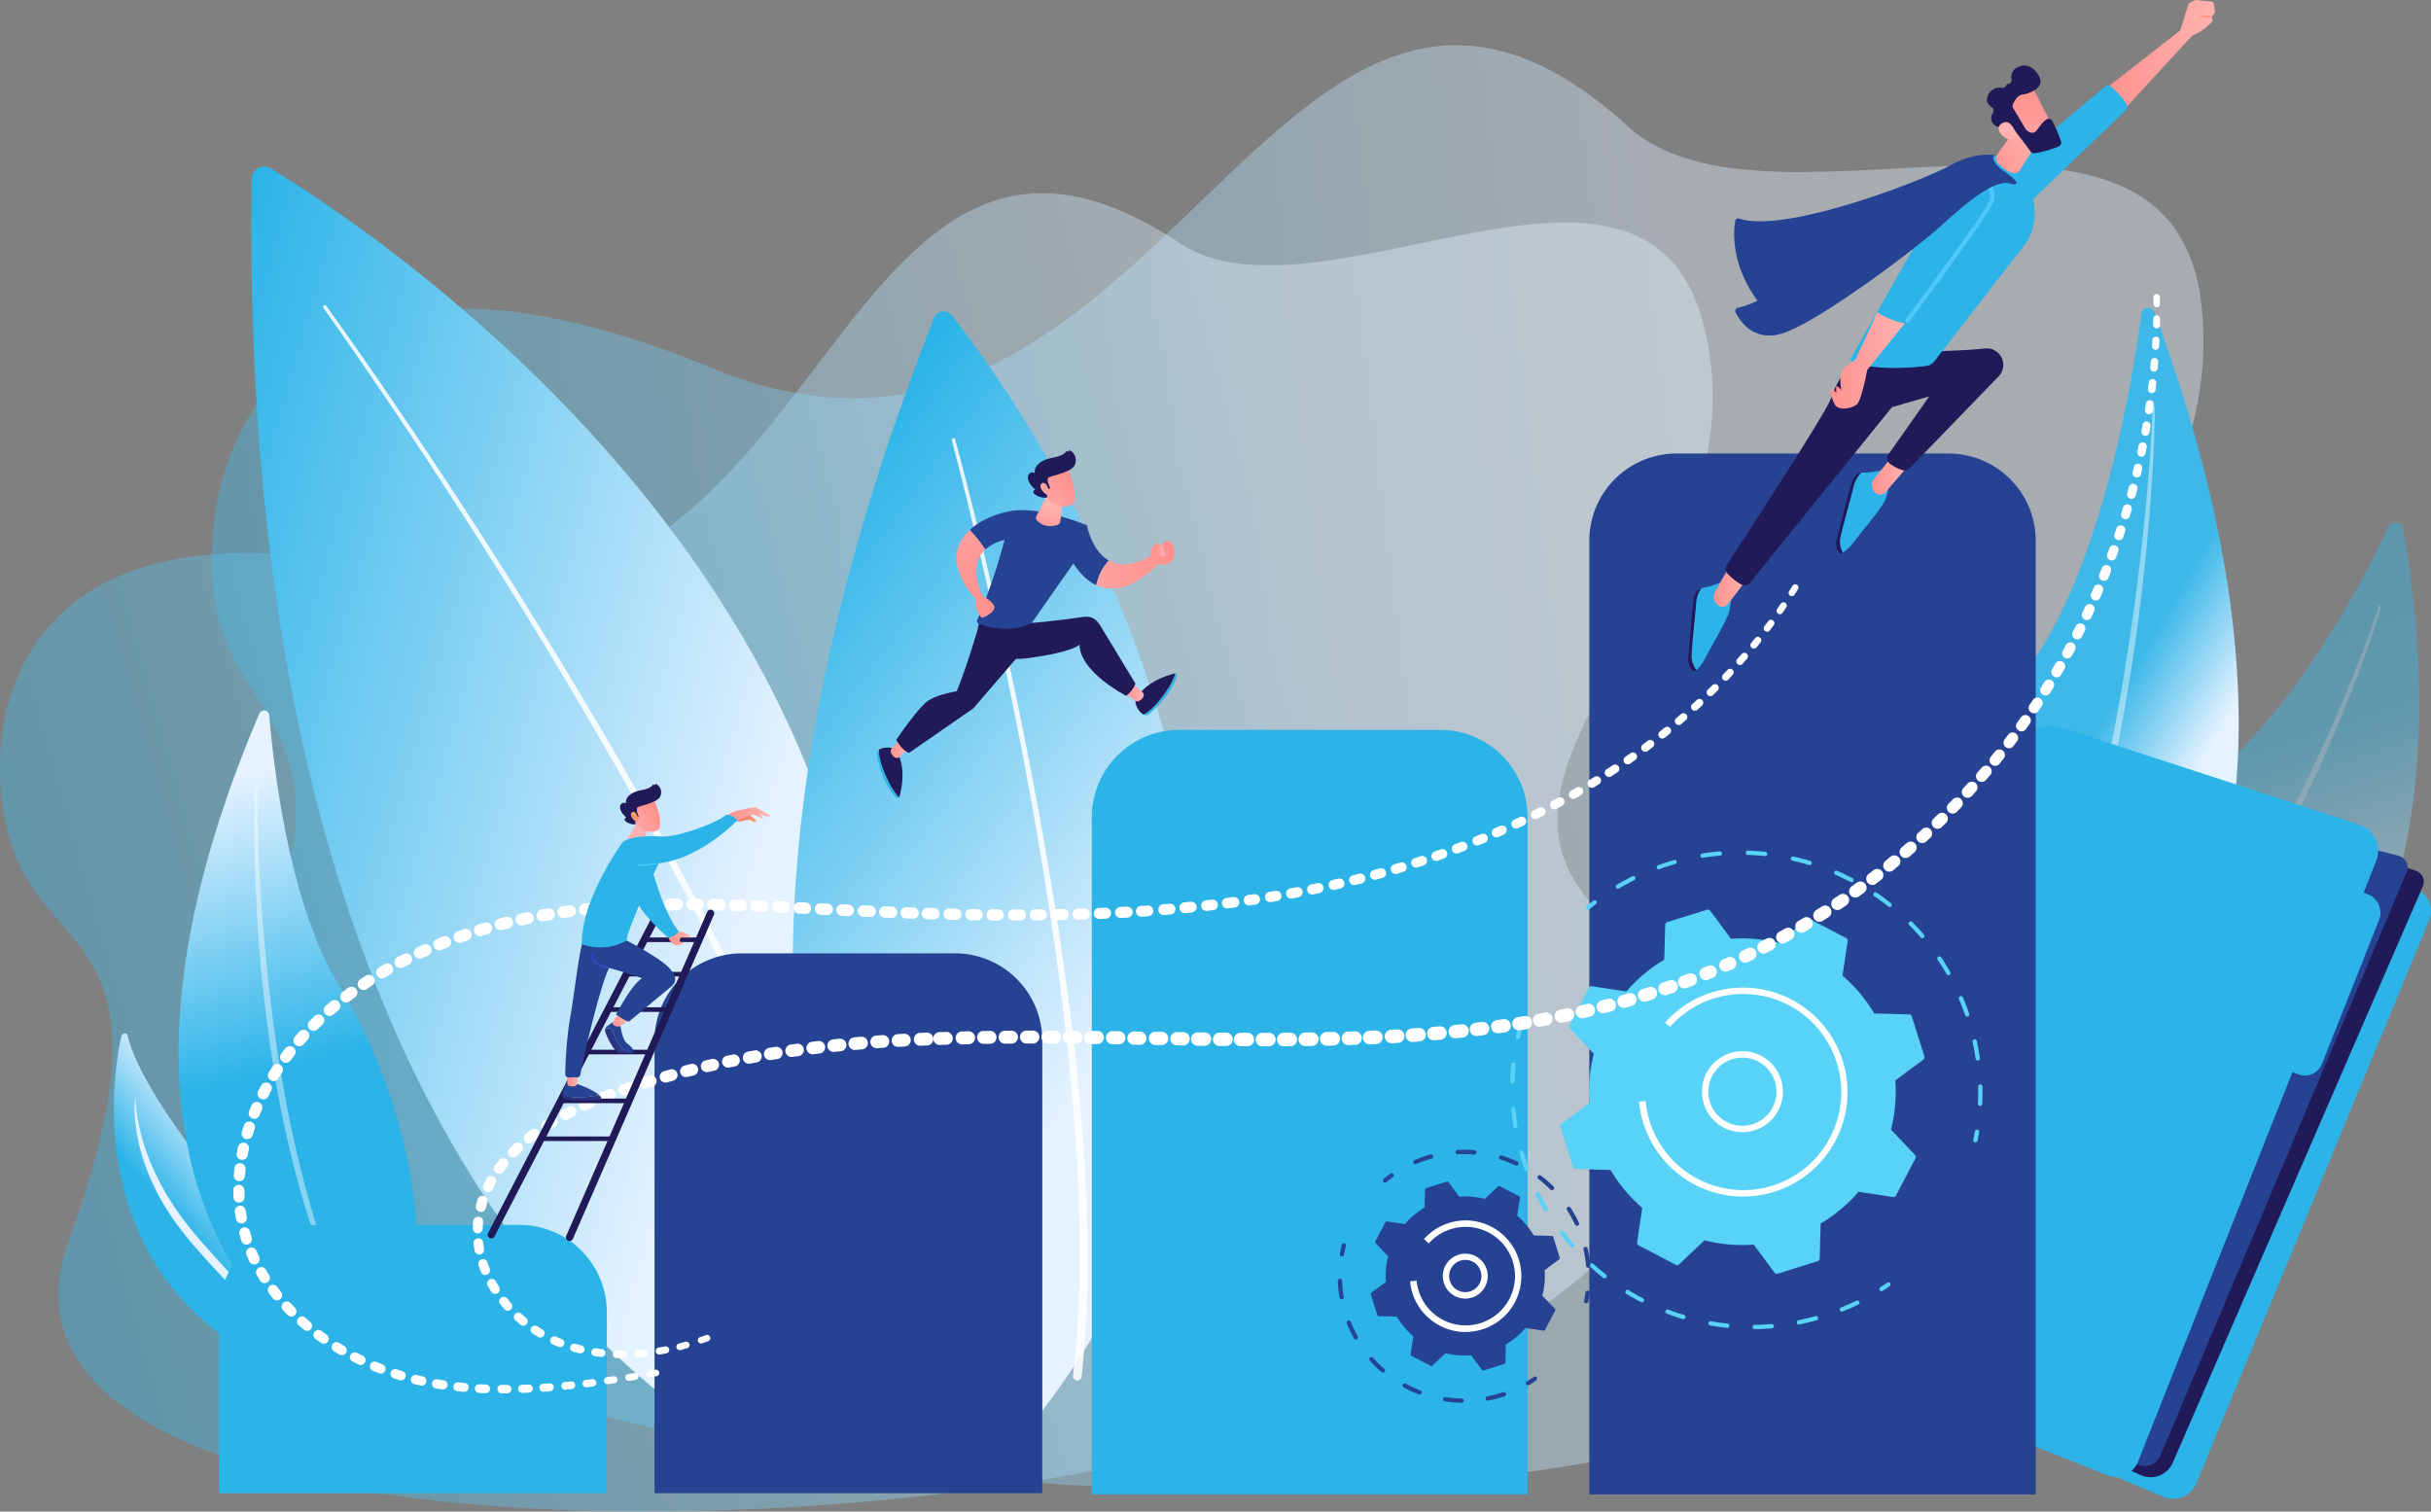 <svg xmlns="http://www.w3.org/2000/svg" xmlns:xlink="http://www.w3.org/1999/xlink" viewBox="0 0 1125.67 700"><rect x="0" y="0" width="1125.67" height="700" fill="#808080" stroke="none"/><defs><style>.a,.b{opacity:.39}.a{fill:url(#a)}.b{fill:url(#b)}.c,.e{opacity:.43}.d{fill:url(#c)}.e,.h,.q{fill:#fff}.f{fill:url(#d)}.g{fill:url(#e)}.h{opacity:.86}.i{fill:#2cb4e8}.j{fill:#201a58}.k{fill:#264393}.l{fill:url(#f)}.m{fill:url(#g)}.n{fill:url(#h)}.o{fill:url(#i)}.p{fill:#59d2f7}.r{fill:url(#j)}.s{fill:url(#k)}.t{fill:url(#l)}.u{fill:url(#m)}.v{fill:url(#n)}.w{fill:url(#o)}.x{fill:url(#p)}.y{fill:url(#q)}.z{fill:url(#r)}.aa{fill:url(#s)}.ab{fill:url(#t)}.ac{fill:url(#u)}.ad{fill:#50c7fe}.ae{fill:url(#v)}.af{fill:url(#w)}.ag{fill:url(#x)}.ah{fill:url(#y)}.ai{fill:url(#z)}.aj{fill:url(#aa)}.ak{fill:url(#ab)}.al{fill:url(#ac)}.am{fill:url(#ad)}.an{fill:url(#ae)}.ao{fill:url(#af)}.ap{fill:url(#ag)}.aq{fill:url(#ah)}.ar{fill:url(#ai)}.as{fill:url(#aj)}.at{fill:url(#ak)}.au{fill:url(#al)}</style><linearGradient id="a" x1="-1728.17" y1="481.17" x2="-755.65" y2="481.17" gradientTransform="scale(-1 1) rotate(7 24.34 6115.03)" gradientUnits="userSpaceOnUse"><stop offset=".23" stop-color="#e5f2ff"/><stop offset="1" stop-color="#2cb4e8"/></linearGradient><linearGradient id="b" x1="-1305.39" y1="589.41" x2="-448.14" y2="589.41" gradientTransform="matrix(-.96 .27 .27 .96 -587.58 78.23)" xlink:href="#a"/><linearGradient id="c" x1="405.38" y1="908.83" x2="385.54" y2="573.43" gradientTransform="matrix(.99 -.28 .39 .8 315.8 -115.05)" gradientUnits="userSpaceOnUse"><stop offset=".1" stop-color="#e5f2ff"/><stop offset=".49" stop-color="#3bb9ea"/><stop offset=".68" stop-color="#2cb4e8"/></linearGradient><linearGradient id="d" x1="-686.01" y1="729.23" x2="-716.53" y2="666.39" gradientTransform="rotate(-33.9 -387.56 -2240.688)" gradientUnits="userSpaceOnUse"><stop offset=".29" stop-color="#e5f2ff"/><stop offset="1" stop-color="#3bb9ea" stop-opacity=".98"/></linearGradient><linearGradient id="e" x1="2169.73" y1="-2984" x2="2575.76" y2="-2984" gradientTransform="matrix(-.96 -.27 -.27 .96 1713.43 3896.31)" xlink:href="#a"/><linearGradient id="f" x1="1156.32" y1="-3802.29" x2="1497.44" y2="-3802.29" gradientTransform="matrix(-.8 -.59 -.59 .8 -746.65 4264.52)" xlink:href="#a"/><linearGradient id="g" x1="4588.55" y1="6585.28" x2="4648.38" y2="6585.28" gradientTransform="matrix(-.76 .65 .52 .61 223.7 -6433.76)" xlink:href="#a"/><linearGradient id="h" x1="62.36" y1="573.11" x2="146.38" y2="573.11" xlink:href="#a"/><linearGradient id="i" x1="-1994.5" y1="340.27" x2="-2058.87" y2="504.87" gradientTransform="matrix(-.99 -.11 -.11 .99 -1867.71 -227.36)" xlink:href="#a"/><linearGradient id="j" x1="539.77" y1="254.73" x2="474.32" y2="286.44" gradientUnits="userSpaceOnUse"><stop offset="0" stop-color="#ff928e"/><stop offset="1" stop-color="#feb3b1"/></linearGradient><linearGradient id="k" x1="540.08" y1="255.38" x2="474.63" y2="287.08" xlink:href="#j"/><linearGradient id="l" x1="534.91" y1="255.03" x2="539.49" y2="255.03" xlink:href="#j"/><linearGradient id="m" x1="412.45" y1="346.7" x2="420.47" y2="346.7" xlink:href="#j"/><linearGradient id="n" x1="520.82" y1="320.9" x2="529.63" y2="320.9" xlink:href="#j"/><linearGradient id="o" x1="458.54" y1="276.14" x2="419.59" y2="207.29" xlink:href="#j"/><linearGradient id="p" x1="483.17" y1="246.67" x2="487.24" y2="235.05" xlink:href="#j"/><linearGradient id="q" x1="494.78" y1="222.7" x2="476.89" y2="236.39" xlink:href="#j"/><linearGradient id="r" x1="492.56" y1="219.8" x2="474.67" y2="233.49" xlink:href="#j"/><linearGradient id="s" x1="975.56" y1="24.79" x2="1025.63" y2="24.79" xlink:href="#j"/><linearGradient id="t" x1="793.52" y1="271.34" x2="809.93" y2="271.34" xlink:href="#j"/><linearGradient id="u" x1="866.75" y1="219.88" x2="883.31" y2="219.88" xlink:href="#j"/><linearGradient id="v" x1="847.37" y1="166.92" x2="882.05" y2="166.92" xlink:href="#j"/><linearGradient id="w" x1="1283.74" y1="-952.05" x2="1304.37" y2="-973.21" gradientTransform="rotate(15.65 -2642.494 -1765.183)" xlink:href="#j"/><linearGradient id="x" x1="-949.77" y1="-195.26" x2="-975.89" y2="-160.71" gradientTransform="rotate(-46.73 269.93 -2259.852)" xlink:href="#j"/><linearGradient id="y" x1="-988.02" y1="-167.9" x2="-967.07" y2="-189.39" gradientTransform="rotate(-46.73 269.93 -2259.852)" xlink:href="#j"/><linearGradient id="z" x1="1017.32" y1="8.52" x2="1023.77" y2="8.52" gradientUnits="userSpaceOnUse"><stop offset="0" stop-color="#f9b776"/><stop offset="1" stop-color="#f47960"/></linearGradient><linearGradient id="aa" x1="269.47" y1="507.64" x2="265.56" y2="532.47" gradientUnits="userSpaceOnUse"><stop offset="0" stop-color="#2b3582"/><stop offset="1" stop-color="#150e42"/></linearGradient><linearGradient id="ab" x1="262.67" y1="500.58" x2="267.69" y2="500.58" xlink:href="#j"/><linearGradient id="ac" x1="284.17" y1="482.93" x2="272.57" y2="492.63" xlink:href="#aa"/><linearGradient id="ad" x1="283.65" y1="472.65" x2="290.7" y2="472.65" xlink:href="#j"/><linearGradient id="ae" x1="268.4" y1="465.08" x2="277.83" y2="444.93" gradientUnits="userSpaceOnUse"><stop offset="0" stop-color="#53d8ff"/><stop offset="1" stop-color="#3840f7"/></linearGradient><linearGradient id="af" x1="309.53" y1="434.62" x2="319.83" y2="434.62" xlink:href="#j"/><linearGradient id="ag" x1="292.89" y1="394.06" x2="295" y2="387.2" xlink:href="#j"/><linearGradient id="ah" x1="303.23" y1="375.13" x2="287.92" y2="386.84" xlink:href="#j"/><linearGradient id="ai" x1="301.33" y1="372.64" x2="286.02" y2="384.36" xlink:href="#z"/><linearGradient id="aj" x1="350.37" y1="-4681.04" x2="344.03" y2="-4674.42" gradientTransform="matrix(1 0 0 -1 0 -4295.85)" xlink:href="#z"/><linearGradient id="ak" x1="337.16" y1="-4672.91" x2="356.7" y2="-4672.91" gradientTransform="matrix(1 0 0 -1 0 -4295.85)" xlink:href="#j"/><linearGradient id="al" x1="299.45" y1="400.81" x2="298.39" y2="418.08" xlink:href="#ae"/></defs><path class="a" d="M754 58.68c64.8 58.91 252.59-38.46 265.45 83.26 15.06 142.52-173.2 208.13-98.29 300.4S940.72 655.15 688.81 684 16.64 637.09 97.43 488.84s14.94-147.25 2.78-206.84 21-197.8 229.39-111.59S589.94-90.5 754 58.68z"/><path class="b" d="M546.23 112.54c64.33 42.66 214.93-67.27 242.4 37.06 32.16 122.16-123.09 204.49-45.5 274.87S788.58 607.27 573 666s-591.9 49-541.32-91S25 444.77 6.42 394.44s-8.18-175.13 184.94-127.88S383.32 4.49 546.23 112.54z"/><g class="c"><path class="d" d="M1112.81 244.4c-.47-2.81-5.37-3.39-6.59-.79-11.84 25.17-45.54 90.32-90.62 122.34-73.42 52.15-127.83 142.88-89.39 196.11 0 0 238.45-12.13 186.6-317.66z"/><path class="e" d="M1102.52 280.93c-.19.91-.42 1.6-.63 2.38l-.69 2.26-1.42 4.49c-1 3-2 5.95-3 8.91-2.07 5.93-4.28 11.81-6.51 17.68-4.54 11.71-9.43 23.29-14.56 34.76a686.68 686.68 0 0 1-34.55 67c-6.36 10.84-13.19 21.41-20.25 31.81s-14.63 20.47-22.51 30.28-16.4 19.09-25.18 28.11c-4.52 4.38-9 8.83-13.72 12.95-4.6 4.29-9.55 8.17-14.4 12.16a.5.5 0 0 1-.64-.76 375.13 375.13 0 0 0 27.27-25.77q12.87-13.67 24.54-28.37c7.71-9.84 15.17-19.89 22.18-30.25s13.65-21 20.08-31.7 12.46-21.71 18.27-32.8l4.3-8.34 4.17-8.41c2.75-5.63 5.49-11.26 8.12-16.94q7.93-17 15-34.43c2.36-5.8 4.69-11.62 6.89-17.48q1.67-4.4 3.24-8.82l1.56-4.43.75-2.22c.23-.72.49-1.53.66-2.14v-.14a.49.49 0 0 1 1 .22z"/></g><path class="f" d="M997.66 144.61a3.16 3.16 0 0 0-6.09.66c-4.21 31.45-17.82 113.57-50 160.68-52.37 76.7-78 192.84-30.22 244.36.01 0 209.88-70.14 86.31-405.7z"/><path class="e" d="M997.74 188.62c.06 1 0 1.82 0 2.71v2.64l-.12 5.26c-.11 3.51-.27 7-.43 10.52q-.51 10.51-1.26 21c-1 14-2.4 28-4 41.91s-3.54 27.85-5.79 41.7-4.73 27.68-7.65 41.42a676.32 676.32 0 0 1-22.18 81.26c-1.11 3.33-2.41 6.6-3.6 9.9l-1.83 4.95c-.63 1.64-1.3 3.26-1.95 4.89-1.33 3.25-2.58 6.54-4 9.76l-4.22 9.66a366.49 366.49 0 0 1-19.65 37.26.49.49 0 0 1-.68.17.5.5 0 0 1-.18-.67 407.58 407.58 0 0 0 18.62-37.59l4.06-9.67c1.34-3.23 2.54-6.52 3.81-9.77.62-1.64 1.27-3.26 1.87-4.9l1.75-5c1.14-3.3 2.38-6.57 3.44-9.91 4.48-13.24 8.42-26.67 12.07-40.17s6.71-27.17 9.7-40.84c5.86-27.37 10.27-55 13.89-82.81q2.67-20.82 4.54-41.76c.63-7 1.21-13.95 1.69-20.94.23-3.49.45-7 .64-10.48l.27-5.25.11-2.62v-2.65a.48.48 0 0 1 .48-.5.49.49 0 0 1 .6.52z"/><path class="g" d="M125.32 78c58.34 35.41 389.42 255.33 238.86 603.08 0 0-255.23-88.67-247.63-598.24a5.77 5.77 0 0 1 8.77-4.84z"/><path class="h" d="M151.06 141.6c12.74 17.7 25.11 35.65 37.32 53.7s24.2 36.27 36 54.61 23.35 36.82 34.69 55.44 22.4 37.42 33.21 56.35c21.56 37.91 42 76.47 60.36 116.09q13.85 29.67 25.48 60.33A549.24 549.24 0 0 1 398 600.61a2 2 0 1 1-3.85.95 548.28 548.28 0 0 0-19.44-62.13q-11.42-30.54-25.12-60.2c-18.1-39.58-38.37-78.16-59.73-116.11q-16.08-28.44-32.92-56.43t-34.42-55.54q-17.55-27.57-35.72-54.73c-12.13-18.09-24.41-36.09-37.05-53.82a.85.85 0 0 1 .2-1.18.84.84 0 0 1 1.11.18z"/><path class="i" d="M1108.55 406.82l10.78 5.07a11 11 0 0 1 5.5 14.21L1017 686.88a11.57 11.57 0 0 1-15.2 6.25l-75.26-31.7z"/><path class="j" d="M975.9 354.5l142.81 48.76a5.35 5.35 0 0 1 3.18 7.19l-115.78 266.88a11.18 11.18 0 0 1-14.79 5.76l-96.92-43z"/><path class="k" d="M981.12 363.15l129.48 33.12a5.62 5.62 0 0 1 3.79 7.63l-114.05 270.25a7.77 7.77 0 0 1-9.81 4.28l-91.72-33.28z"/><path class="i" d="M954.1 336.75l138.46 45.15a12.59 12.59 0 0 1 7.8 16.6L990 676.9a11 11 0 0 1-14.28 6.17l-124.56-49.38a11.89 11.89 0 0 1-6.89-14.84L935.77 346a14.58 14.58 0 0 1 18.33-9.25z"/><rect class="i" x="1066.7" y="410.24" width="22.59" height="89.37" rx="8.61" transform="rotate(21.62 1078.02 454.931)"/><path class="l" d="M440.81 146.13c35.39 45.11 230.59 316 9.27 544.86 0 0-174.42-145.27-17.6-543.66a4.85 4.85 0 0 1 8.33-1.2z"/><path class="h" d="M442.35 203.7c4.79 17.69 9.21 35.46 13.47 53.27s8.31 35.68 12.15 53.59c7.68 35.82 14.57 71.81 20.34 108s10.44 72.57 13.14 109.15q2.12 27.43 2.19 55a462.72 462.72 0 0 1-2.86 55 2 2 0 0 1-3.95-.46A457.92 457.92 0 0 0 500 582.7q.07-27.37-1.9-54.75c-2.5-36.46-7-72.8-12.54-109s-12.27-72.15-19.75-108q-5.62-26.88-11.86-53.6c-4.17-17.82-8.49-35.61-13.18-53.29a.84.84 0 1 1 1.62-.43z"/><path class="k" d="M902.22 210H776.35a40.42 40.42 0 0 0-40.42 40.42V692h206.71V250.37A40.42 40.42 0 0 0 902.22 210z"/><path class="i" d="M666.94 338H546a40.43 40.43 0 0 0-40.43 40.43V692h201.79V378.45A40.43 40.43 0 0 0 666.94 338z"/><path class="m" d="M152.3 642.22s4.81-26.12-16.53-52.05C116 566.11 66.59 510.52 59 479.36c-.34-1.38-2.52-.93-2.85.59-3.52 16.33-9.07 57.18 11.27 97.29 26.2 51.76 84.88 64.98 84.88 64.98z"/><path class="n" d="M62.75 508.39a60.92 60.92 0 0 0 1 9.73c.25 1.61.62 3.2 1 4.79s.84 3.14 1.22 4.72a102.75 102.75 0 0 0 7.11 18l1.07 2.18c.37.72.79 1.41 1.17 2.12.81 1.4 1.57 2.83 2.4 4.21l2.63 4.07c.83 1.39 1.8 2.69 2.75 4s1.87 2.63 2.85 3.91l3.05 3.81c2 2.52 4.22 5 6.35 7.42 4.33 4.9 8.74 9.72 13.2 14.51s9 9.49 13.53 14.24c2.27 2.37 4.54 4.74 6.77 7.16q1.69 1.8 3.34 3.64l1.66 1.83 1.61 1.89c2.15 2.5 4.19 5.13 6.11 7.84a45.27 45.27 0 0 1 4.78 8.75.49.49 0 0 1-.27.65.51.51 0 0 1-.63-.24 52.22 52.22 0 0 0-5.28-8.11c-2-2.52-4.19-5-6.47-7.29-4.5-4.71-9.24-9.23-13.91-13.84l-7-6.92c-2.31-2.34-4.62-4.68-6.9-7.05s-4.55-4.76-6.78-7.17-4.43-4.87-6.61-7.34c-8.8-9.79-16.95-20.67-22.26-32.9A92.62 92.62 0 0 1 64 528.1a83.74 83.74 0 0 1-1.43-9.83 51.87 51.87 0 0 1 0-9.89.07.07 0 1 1 .13 0z"/><path class="o" d="M120.06 330.48a2.41 2.41 0 0 1 4.62.73c2 24.2 9.3 87.47 32.09 124.7 37.11 60.6 52.29 150.34 13.81 187.89 0 0-157.72-61.58-50.52-313.32z"/><path class="e" d="M119.18 364.29c0 .55 0 1.27-.06 1.92v6l.12 8q.19 8 .55 16.06c.46 10.7 1.09 21.4 2 32.07 1.76 21.35 4.06 42.65 7.52 63.78 1.78 10.55 3.59 21.1 5.85 31.56s4.76 20.85 7.66 31.15a341.32 341.32 0 0 0 22.53 60 .51.51 0 0 1-.22.67.5.5 0 0 1-.66-.21 276.18 276.18 0 0 1-13.72-29.19c-4-10-7.37-20.22-10.49-30.52a511.52 511.52 0 0 1-13.91-63c-1.7-10.61-3-21.28-4.25-32s-2.15-21.39-2.8-32.11-1.18-21.45-1.39-32.19q-.15-8.06-.12-16.11c0-2.69 0-5.37.1-8.06l.13-4 .08-2c0-.69.06-1.31.15-2.09a.48.48 0 0 1 .54-.43.49.49 0 0 1 .44.51z"/><path class="k" d="M442.21 441.47h-98.72a40.42 40.42 0 0 0-40.42 40.42v209.58h179.56V481.89a40.42 40.42 0 0 0-40.42-40.42z"/><path class="p" d="M735.3 421.29a1 1 0 0 1-.64-1.76c1-.85 2.09-1.69 3.14-2.49a1 1 0 0 1 1.39.18 1 1 0 0 1-.18 1.39c-1 .79-2.07 1.62-3.08 2.45a1 1 0 0 1-.63.23zm181.51 90.82a1 1 0 0 1-.94-1c.08-1.74.13-3.51.13-5.26v-2.68a1 1 0 0 1 1-1 1 1 0 0 1 1 1v2.73c0 1.78 0 3.58-.13 5.35a1 1 0 0 1-1.06.86zm-1-21a1 1 0 0 1-1-.85c-.38-2.6-.85-5.23-1.42-7.81a1 1 0 0 1 .76-1.18 1 1 0 0 1 1.18.76c.58 2.62 1.06 5.3 1.44 7.95a1 1 0 0 1-.84 1.12zm-4.94-20.4a1 1 0 0 1-.94-.67l-.18-.54c-.81-2.31-1.71-4.62-2.66-6.87a1 1 0 0 1 .52-1.3 1 1 0 0 1 1.31.52c1 2.29 1.88 4.64 2.7 7l.19.56a1 1 0 0 1-.62 1.26 1.13 1.13 0 0 1-.31.07zm-8.65-19.12a1 1 0 0 1-.86-.5c-1.31-2.28-2.72-4.55-4.19-6.74a1 1 0 0 1 1.65-1.11c1.5 2.23 2.93 4.54 4.26 6.87a1 1 0 0 1-.37 1.35 1 1 0 0 1-.48.16zm-12.1-17.14a1 1 0 0 1-.76-.35c-1.71-2-3.52-3.95-5.38-5.82a1 1 0 0 1 1.4-1.4c1.9 1.91 3.74 3.9 5.49 5.93a1 1 0 0 1-.11 1.4 1 1 0 0 1-.63.27zM875 420a1 1 0 0 1-.62-.22c-2.06-1.63-4.21-3.22-6.39-4.7a1 1 0 1 1 1.12-1.64c2.22 1.51 4.4 3.12 6.5 4.79a1 1 0 0 1 .17 1.39 1 1 0 0 1-.78.38zm-125.83-8.43a1 1 0 0 1-.51-1.85c2.3-1.37 4.69-2.67 7.08-3.87a1 1 0 1 1 .89 1.77 132.64 132.64 0 0 0-7 3.81.93.93 0 0 1-.46.09zm108.23-3a1 1 0 0 1-.46-.12 120.55 120.55 0 0 0-7.16-3.42 1 1 0 0 1 .79-1.82c2.46 1.07 4.92 2.24 7.29 3.49a1 1 0 0 1 .42 1.33 1 1 0 0 1-.88.49zm-89.27-6a1 1 0 0 1-.93-.65 1 1 0 0 1 .6-1.27l1.25-.45c2.11-.74 4.28-1.42 6.43-2a1 1 0 0 1 .52 1.8c-2.12.61-4.25 1.28-6.32 2l-1.24.44a1 1 0 0 1-.31.1zm69.84-2a1 1 0 0 1-.29 0c-2.52-.76-5.11-1.44-7.67-2a1 1 0 0 1-.75-1.19 1 1 0 0 1 1.18-.75c2.62.59 5.24 1.28 7.82 2.05a1 1 0 0 1-.29 1.95zm-49.52-3.33a1 1 0 0 1-.16-2c2.66-.43 5.35-.77 8-1a1 1 0 0 1 1.08.9 1 1 0 0 1-.91 1.08c-2.62.23-5.26.56-7.87 1zm28.94-.81h-.1c-2.63-.27-5.29-.45-7.92-.53a1 1 0 0 1-1-1 1 1 0 0 1 1-1c2.68.09 5.39.27 8.06.55a1 1 0 0 1 .89 1.09 1 1 0 0 1-.93.91zM914.69 529h-.2a1 1 0 0 1-.78-1.17c.26-1.28.51-2.58.72-3.87a1 1 0 1 1 2 .33c-.22 1.31-.47 2.64-.73 3.94a1 1 0 0 1-1.01.77zm-43.47 68.93a1 1 0 0 1-.54-1.83c1.08-.69 2.18-1.42 3.28-2.18a1 1 0 0 1 1.13 1.63c-1.12.77-2.24 1.52-3.34 2.22a.94.94 0 0 1-.53.16zm-58.69 17.57a1 1 0 0 1-1-1 1 1 0 0 1 1-1c2.6 0 5.23-.15 7.8-.37a1 1 0 0 1 1.07.91 1 1 0 0 1-.9 1.07c-2.63.22-5.3.34-7.94.38zm-12.78-.61h-.11c-2.62-.28-5.27-.65-7.87-1.12a1 1 0 0 1 .35-1.95c2.55.45 5.15.82 7.73 1.09a1 1 0 0 1-.1 2zm33.32-1.56a1 1 0 0 1-.19-2c2.53-.51 5.09-1.12 7.59-1.81a1 1 0 1 1 .53 1.91c-2.55.71-5.15 1.33-7.73 1.85zm-53.57-2.51a1 1 0 0 1-.29 0c-2.53-.76-5.06-1.62-7.52-2.55a1 1 0 0 1 .7-1.86c2.42.92 4.91 1.76 7.39 2.51a1 1 0 0 1 .67 1.23 1 1 0 0 1-.95.67zm73.36-3.42a1 1 0 0 1-.37-1.92c2.4-1 4.8-2 7.13-3.17a1 1 0 0 1 1.33.46 1 1 0 0 1-.46 1.32c-2.37 1.16-4.81 2.25-7.26 3.24a1.21 1.21 0 0 1-.37.07zm-92.51-4.32a1 1 0 0 1-.45-.11c-2.35-1.22-4.68-2.53-6.93-3.9a1 1 0 0 1 1-1.7c2.21 1.35 4.5 2.64 6.8 3.83a1 1 0 0 1 .43 1.34 1 1 0 0 1-.85.54zM743 591.94a1 1 0 0 1-.61-.21c-2.08-1.63-4.13-3.34-6.09-5.11a1 1 0 0 1 1.33-1.48c1.93 1.74 3.94 3.43 6 5a1 1 0 0 1 .17 1.39 1 1 0 0 1-.8.41zm-15-14.17a1 1 0 0 1-.74-.33c-1.74-2-3.43-4.05-5-6.15a1 1 0 0 1 1.58-1.21c1.57 2.07 3.23 4.1 4.94 6a1 1 0 0 1-.09 1.4 1 1 0 0 1-.69.29zm-12.12-16.71a1 1 0 0 1-.85-.49c-1.34-2.27-2.62-4.62-3.79-7a1 1 0 1 1 1.77-.89c1.16 2.32 2.41 4.63 3.73 6.86a1 1 0 0 1-.35 1.36 1 1 0 0 1-.56.16zM707 542.38a1 1 0 0 1-.94-.66c-.15-.4-.29-.81-.43-1.22-.74-2.1-1.41-4.23-2-6.34a1 1 0 1 1 1.91-.54c.59 2.07 1.25 4.16 2 6.22.14.4.28.8.43 1.21a1 1 0 0 1-.6 1.27 1 1 0 0 1-.37.06zm-5.23-20a1 1 0 0 1-1-.83c-.43-2.6-.76-5.26-1-7.88a1 1 0 0 1 .89-1.08 1 1 0 0 1 1.08.89c.24 2.59.57 5.19 1 7.75a1 1 0 0 1-.82 1.14zm-1.42-20.6a1 1 0 0 1-1-1c.06-2.64.23-5.3.48-7.93a1 1 0 1 1 2 .19c-.25 2.58-.41 5.2-.48 7.79a1 1 0 0 1-.96.96zm2.5-20.56a.75.75 0 0 1-.21 0 1 1 0 0 1-.76-1.18c.28-1.31.59-2.62.92-3.9a1 1 0 0 1 1.21-.72 1 1 0 0 1 .71 1.21c-.32 1.26-.62 2.54-.9 3.83a1 1 0 0 1-.97.76zm23.82-6.55a1.33 1.33 0 0 0 .22 1.53L738 488a70.5 70.5 0 0 0-2 22.78l-13 9.63a1.31 1.31 0 0 0-.48 1.46l5.83 18.55a1.33 1.33 0 0 0 1.23.93l16.19.44a70.36 70.36 0 0 0 14.68 17.53l-2.4 16a1.33 1.33 0 0 0 .7 1.37l17.23 9a1.32 1.32 0 0 0 1.53-.21l11.77-11.14a70.5 70.5 0 0 0 22.78 2l9.62 13a1.33 1.33 0 0 0 1.47.48l18.53-5.82a1.33 1.33 0 0 0 .93-1.23l.44-16.19a70.57 70.57 0 0 0 17.53-14.69l16 2.41a1.34 1.34 0 0 0 1.38-.7l9-17.23a1.33 1.33 0 0 0-.21-1.54l-11.13-11.73a70.81 70.81 0 0 0 2-22.78l13-9.63a1.35 1.35 0 0 0 .48-1.47l-5.83-18.54a1.34 1.34 0 0 0-1.23-.93l-16.19-.45a70.34 70.34 0 0 0-14.69-17.52l2.41-16a1.34 1.34 0 0 0-.71-1.38l-17.23-9a1.34 1.34 0 0 0-1.53.22l-11.77 11.13a70.74 70.74 0 0 0-22.77-2l-9.63-13a1.33 1.33 0 0 0-1.47-.48L772 427a1.32 1.32 0 0 0-.93 1.23l-.45 16.19a70.31 70.31 0 0 0-17.52 14.68l-16-2.4a1.35 1.35 0 0 0-1.38.7z"/><path class="q" d="M806.85 524.28a18.75 18.75 0 0 1-9.85-34.71 18.75 18.75 0 0 1 25.79 6.14 18.74 18.74 0 0 1-15.94 28.57zm-.06-34.52a15.78 15.78 0 1 0 3.68.43 15.88 15.88 0 0 0-3.68-.43z"/><path class="q" d="M807.15 554.1A48.46 48.46 0 0 1 761 520.2a49 49 0 0 1-2-9.46.88.88 0 0 0 0-.16v-.48l3-.27a45 45 0 0 0 1.91 9.48c.07.25.16.51.24.76a45.43 45.43 0 0 0 55.65 29.26l1-.32a45.41 45.41 0 1 0-47.54-73.51l-2.23-2a48.37 48.37 0 1 1 36.1 80.58z"/><path class="k" d="M641.34 547.64a1 1 0 0 1-.63-1.76c1-.85 2.11-1.68 3.2-2.47a1 1 0 0 1 1.16 1.62c-1.06.75-2.1 1.56-3.1 2.38a1 1 0 0 1-.63.23zm94.08 39.44a1 1 0 0 1-1-.9 57.28 57.28 0 0 0-1.16-7.48 1 1 0 1 1 1.94-.44 59.84 59.84 0 0 1 1.2 7.74 1 1 0 0 1-.91 1.08zm-5.21-19.43a1 1 0 0 1-.9-.57 56.08 56.08 0 0 0-3.65-6.63 1 1 0 1 1 1.67-1.07 57.13 57.13 0 0 1 3.78 6.86 1 1 0 0 1-.48 1.32 1.06 1.06 0 0 1-.42.09zm-11.56-16.46a1 1 0 0 1-.7-.29 56.22 56.22 0 0 0-5.71-5 1 1 0 0 1 1.2-1.58 59 59 0 0 1 5.91 5.13 1 1 0 0 1-.7 1.7zm-16.53-11.46a1 1 0 0 1-.41-.09 55.4 55.4 0 0 0-7.07-2.71 1 1 0 0 1 .59-1.89 57.6 57.6 0 0 1 7.31 2.79 1 1 0 0 1 .49 1.32 1 1 0 0 1-.91.58zm-46.74-.64a1 1 0 0 1-.91-.6 1 1 0 0 1 .52-1.31c1.21-.51 2.46-1 3.72-1.44s2.44-.81 3.67-1.15a1 1 0 0 1 1.22.69 1 1 0 0 1-.69 1.23c-1.19.33-2.38.7-3.55 1.11s-2.42.89-3.59 1.39a.91.91 0 0 1-.39.08zm27.29-4.47h-.08a56.29 56.29 0 0 0-7.57-.11 1 1 0 0 1-.1-2 58.52 58.52 0 0 1 7.83.11 1 1 0 0 1-.08 2zm51.79 68.92a.71.71 0 0 1-.2 0 1 1 0 0 1-.77-1.17c.26-1.27.48-2.57.65-3.85a1 1 0 1 1 2 .27c-.18 1.32-.41 2.66-.68 4a1 1 0 0 1-1 .75zm-26.95 37.96a1 1 0 0 1-.85-.48 1 1 0 0 1 .34-1.37c1.11-.66 2.22-1.37 3.29-2.11a1 1 0 0 1 1.13 1.64c-1.11.76-2.25 1.5-3.4 2.18a1 1 0 0 1-.51.14zm-30.74 8.1a56.62 56.62 0 0 1-7.68-.68 1 1 0 0 1-.83-1.13 1 1 0 0 1 1.14-.83 57.62 57.62 0 0 0 7.41.66 1 1 0 0 1 0 2zm12.24-1a1 1 0 0 1-.19-2 58.3 58.3 0 0 0 7.2-1.91 1 1 0 1 1 .63 1.89 60.08 60.08 0 0 1-7.45 2zm-31.65-2.8a.92.92 0 0 1-.36-.07 58.17 58.17 0 0 1-7-3.23 1 1 0 1 1 1-1.74 58.06 58.06 0 0 0 6.75 3.12 1 1 0 0 1-.35 1.92zm-17-10.17a1 1 0 0 1-.65-.24 58.2 58.2 0 0 1-5.48-5.4 1 1 0 0 1 1.48-1.32 56.79 56.79 0 0 0 5.3 5.22 1 1 0 0 1 .1 1.4 1 1 0 0 1-.73.3zm-12.52-15.31a1 1 0 0 1-.87-.51 60.52 60.52 0 0 1-3.32-6.94 1 1 0 0 1 .56-1.3 1 1 0 0 1 1.29.56 58.12 58.12 0 0 0 3.2 6.71 1 1 0 0 1-.38 1.35.94.94 0 0 1-.46.09zm-6.6-18.66a1 1 0 0 1-1-.82 58.13 58.13 0 0 1-.79-7.67 1 1 0 0 1 1-1 1 1 0 0 1 1 .95 54.11 54.11 0 0 0 .76 7.4 1 1 0 0 1-.82 1.15zm.13-19.87h-.18a1 1 0 0 1-.8-1.15c.24-1.32.53-2.65.86-4a1 1 0 1 1 1.92.49c-.31 1.26-.59 2.54-.82 3.81a1 1 0 0 1-.98.85zm15.5-6.92a.67.67 0 0 0 .11.79l5.78 6.11a36.56 36.56 0 0 0-1 11.83l-6.76 5a.69.69 0 0 0-.25.77l3 9.62a.68.68 0 0 0 .64.48l8.41.24a36.6 36.6 0 0 0 7.62 9.09l-1.25 8.32a.71.71 0 0 0 .37.72l8.94 4.66a.68.68 0 0 0 .8-.11l6.1-5.78a36.56 36.56 0 0 0 11.83 1l5 6.76a.68.68 0 0 0 .76.25l9.62-3a.71.71 0 0 0 .49-.64l.23-8.41a36.65 36.65 0 0 0 9.1-7.62l8.31 1.25a.71.71 0 0 0 .72-.37l4.67-8.94a.72.72 0 0 0-.11-.8l-5.82-6.09a36.48 36.48 0 0 0 1.06-11.82l6.75-5a.68.68 0 0 0 .25-.76l-3-9.62a.71.71 0 0 0-.64-.49l-8.4-.23a36.69 36.69 0 0 0-7.63-9.1l1.25-8.31a.7.7 0 0 0-.36-.72l-9-4.67a.7.7 0 0 0-.79.11l-6.11 5.78a36.84 36.84 0 0 0-11.83-1l-5-6.75a.69.69 0 0 0-.77-.25l-9.62 3a.68.68 0 0 0-.48.64l-.24 8.4a36.64 36.64 0 0 0-9.09 7.63l-8.32-1.25a.71.71 0 0 0-.72.36z"/><path class="q" d="M678.49 601.34a10.17 10.17 0 0 1-2.44-.29 10.4 10.4 0 1 1 2.44.29zm0-17.92a7.47 7.47 0 0 0-6.35 11.38 7.47 7.47 0 1 0 8.09-11.18 7.94 7.94 0 0 0-1.77-.2z"/><path class="q" d="M678.64 616.82a25.88 25.88 0 0 1-24.64-18.1c-.06-.22-.13-.44-.19-.66a26.58 26.58 0 0 1-.8-3.85v-.25l-.06-.62 3-.28a23 23 0 0 0 1 4.77 21.69 21.69 0 0 0 .8 2.18 22.7 22.7 0 0 0 9.16 10.5c.41.24.83.48 1.26.7A22.87 22.87 0 0 0 701.53 591a23 23 0 0 0-1.06-6.88 22.86 22.86 0 0 0-38.88-8.34l-2.22-2a25.82 25.82 0 1 1 19.27 43z"/><path class="i" d="M240.53 567.23h-98.72a40.42 40.42 0 0 0-40.42 40.42v83.82H281v-83.82a40.42 40.42 0 0 0-40.47-40.42z"/><path class="k" d="M503.32 243.26l-8.72 13.41c4.06 7.89 8.56 12.25 13.06 14.32a24.17 24.17 0 0 1 5.79-11.43c-8.04-4.56-10.13-16.3-10.13-16.3z"/><path class="r" d="M533.25 257.16c-8.92 5.28-15.3 5-19.8 2.4a24.17 24.17 0 0 0-5.79 11.44c14.32 6.59 28.65-10 28.65-10z"/><path class="s" d="M533.73 259.45s-2.41-4.19 1.06-7.42c0 0 1.11-1.27 2.34.6 0 0 3.72-3.38 4.74-2s3.72 4.74 1.09 8.58-8.05 2.14-9.23.24z"/><path class="t" d="M537.39 257.67a2.58 2.58 0 0 1-1.35-.34 2.33 2.33 0 0 1-1.12-1.84 1 1 0 1 1 2-.25c0 .14.06.32.16.38a.33.33 0 0 0 .15 0l-.63-2a1 1 0 0 1 1.9-.6l1 3.1a1 1 0 0 1-.58 1.23 4.37 4.37 0 0 1-1.53.32z"/><path class="i" d="M407 347.17a2.29 2.29 0 0 0-1 2.41c.72 3.79 3.11 13.8 8.92 19.72a.88.88 0 0 0 1.28 0 33.35 33.35 0 0 1-5.43-8.6c-3.24-6.82-3.85-11.04-3.77-13.53z"/><path class="j" d="M414.51 347a8.13 8.13 0 0 0-7.47.13c-.09 2.49.52 6.71 3.79 13.54a33.35 33.35 0 0 0 5.43 8.6 1.2 1.2 0 0 0 .24-.43c1.06-3.75 3.36-14.28-1.99-21.84z"/><path class="u" d="M419.92 347.26l-3.4 3.25a1.77 1.77 0 0 1-2.21.21 4.64 4.64 0 0 1-1.72-2.12 1.81 1.81 0 0 1 .32-1.9l3.39-3.7a1.79 1.79 0 0 1 2.86.29l1.06 1.79a1.8 1.8 0 0 1-.3 2.18z"/><path class="i" d="M529.56 330.93a2.29 2.29 0 0 0 2.59-.33c2.93-2.51 10.45-9.53 12.73-17.51a.87.87 0 0 0-.62-1.11 33.34 33.34 0 0 1-4.8 9c-4.32 6.19-7.68 8.8-9.9 9.95z"/><path class="j" d="M525.73 324.49a8.11 8.11 0 0 0 3.8 6.43c2.22-1.15 5.58-3.76 9.9-10a33.34 33.34 0 0 0 4.8-9 1 1 0 0 0-.49 0c-3.81.98-14.1 4.18-18.01 12.57z"/><path class="v" d="M525.47 317.43l3.55 3.09a1.77 1.77 0 0 1 .4 2.18 4.62 4.62 0 0 1-2 1.91 1.81 1.81 0 0 1-1.92-.15l-4-3a1.78 1.78 0 0 1 0-2.87l1.69-1.21a1.78 1.78 0 0 1 2.28.05z"/><path class="j" d="M454.35 286.18s-6.92 23.56-11.35 33.92c0 0-7.82 1.19-12.66 4S415 342.61 415 342.61s2.73 5.17 6 6L450.72 328l23.68-27.54-1.13-12.77z"/><path class="j" d="M454.78 284.25l-2 6.46s1.85 16.91 23.18 14.06 24-6.33 24-6.33-1.85 10.8 21.47 23.79c0 0 3.54-2.67 4.32-5.71l-16.34-26.94c-2.27-3.53-4.38-4.46-8.53-3.81-9.18 1.43-26.37 3.3-29 2.86z"/><path class="k" d="M471.43 236.27c-6.21.32-16 3.27-22.38 9.11a77.54 77.54 0 0 1 7.19 9.12 19.66 19.66 0 0 1 8.91-4.45 265.38 265.38 0 0 1-12.66 37.07 1.36 1.36 0 0 0 .79 1.82c3.9 1.35 15.38 4.59 24.59-.62l20.42-29.24a24.94 24.94 0 0 0 4.22-10.54l.81-5.28s-18.32-7.68-31.89-6.99z"/><path class="w" d="M460.3 280.52c-.89-2-3.93-3.79-5.38-4.58-1.26-2.6-6.3-14.3 1.32-21.44a77.54 77.54 0 0 0-7.19-9.12c-7.33 6.74-10 17.33 2.83 32.16-.7 3.65 1.59 7.9 2.83 8.5.57.28 6.77-2.92 5.59-5.52z"/><path class="x" d="M485.23 228.5l-5.34 10.5a1.72 1.72 0 0 0 .25 1.93c1.29 1.44 4.34 3.78 9.65 2.11a1.62 1.62 0 0 0 1.1-1.31l1.39-9.48z"/><path class="y" d="M494.12 216.38s3.13 7.19 3.34 11 1 6.22-3.34 7a9.27 9.27 0 0 1-10-5.17s-3.12-5.79-2.42-8.16 12.42-4.67 12.42-4.67z"/><path class="j" d="M485.58 226.45l.25-.11a.6.6 0 0 0 .29-.83c-.61-1.19-1.81-3.91-.26-4.54 2-.82 9.9-2.44 11.61-5.24a5.22 5.22 0 0 0-2-7.17.3.3 0 0 0-.39.13l-.18.34a.3.3 0 0 1-.55-.05.29.29 0 0 0-.53-.08c-.53.84-1.94 2.2-5.73 2.9-5.38 1-8.94 3.17-9 6.89a.29.29 0 0 1-.46.24c-.39-.24-1-.35-1.88.36-1.48 1.25-.87 4.47 2.37 7.12a.3.3 0 0 1 0 .48c-.58.38-1.46 1.29.81 2.5a7.68 7.68 0 0 0 4.77 1 .29.29 0 0 0 .24-.36l-.72-3.26a.29.29 0 0 1 .29-.36z"/><path class="z" d="M485.72 227.14s-1.2-4.6-3.25-3.31 1.06 5.15 2.72 5.32z"/><path class="j" d="M785.4 279.44a13.5 13.5 0 0 1 2.43-7.08c-2.42.79-3.33 2.59-3.89 7.39-.67 5.71-1.87 21.16-2.18 24.59a7.06 7.06 0 0 0 2.18 6.21c.36.36.92.19 1.58-.33a11.16 11.16 0 0 1-2.17-5c-.42-2.22 1.48-18.22 2.05-25.78z"/><path class="i" d="M801.19 275l-4.2-5.44a32.74 32.74 0 0 1-7.63 2.48 9.58 9.58 0 0 0-1.53.36 13.5 13.5 0 0 0-2.43 7.08c-.57 7.56-2.47 23.52-2 25.82a11.16 11.16 0 0 0 2.17 5A21.29 21.29 0 0 0 790 304c2-3.87 8.82-15.47 10.41-19.8a20.67 20.67 0 0 0 .78-9.2z"/><path class="j" d="M858.29 225.53a13.44 13.44 0 0 1 3.57-6.58c-2.52.38-3.71 2-5.06 6.64-1.6 5.52-5.34 20.57-6.22 23.89a7.09 7.09 0 0 0 1.12 6.52c.3.42.88.35 1.62-.06a11.17 11.17 0 0 1-1.32-5.25c0-2.37 4.48-17.8 6.29-25.16z"/><path class="i" d="M874.61 223.73l-3.24-6.06a33.52 33.52 0 0 1-7.94 1.19 9.56 9.56 0 0 0-1.57.09 13.44 13.44 0 0 0-3.57 6.58c-1.81 7.36-6.33 22.79-6.29 25.13a11.17 11.17 0 0 0 1.32 5.25 21.35 21.35 0 0 0 5.44-5.37c2.63-3.49 11.26-13.8 13.55-17.81a20.7 20.7 0 0 0 2.3-9z"/><path class="aa" d="M976.05 40.24l33.24-25.94a1.2 1.2 0 0 0 .43-.63l3.52-11.48a1.24 1.24 0 0 1 .58-.73l2.29-1.29a1.19 1.19 0 0 1 .74-.16l7.1.69a1.26 1.26 0 0 1 1.13 1.06l.54 3.32a1.31 1.31 0 0 1-.21.92l-1 1.38a1.25 1.25 0 0 0-.06 1.33 1.29 1.29 0 0 1-.16 1.45 25.87 25.87 0 0 1-8.87 6.23 1.28 1.28 0 0 0-.43.3L985 49.18a1.28 1.28 0 0 1-1.82 0l-7.28-7.08a1.27 1.27 0 0 1 .15-1.86z"/><path class="i" d="M927.23 79.92l47.31-39.65a2.43 2.43 0 0 1 3.19 0c2 1.77 5.33 5 6.87 7.82a2.69 2.69 0 0 1-.51 3.23l-48.94 46.9z"/><path class="ab" d="M801.19 261.72c-.74 1-6.1 10.72-7.26 12.83a3.32 3.32 0 0 0-.37 1.14 4.79 4.79 0 0 0 2.29 4.73 3.22 3.22 0 0 0 4.34-.73l9.74-12.83z"/><path class="ac" d="M876.8 210.67c-.89.83-7.79 9.56-9.28 11.46a2.93 2.93 0 0 0-.56 1.06 4.79 4.79 0 0 0 1.47 5 3.21 3.21 0 0 0 4.4 0l10.48-12.09z"/><path class="j" d="M889.93 164.68c0-2.71 15.53-1.75 29.15-3.32a7.66 7.66 0 0 1 6.38 12.94l-41.24 42.56a3.26 3.26 0 0 1-3.34.84 20.08 20.08 0 0 1-6-3.14 3 3 0 0 1-.54-4l19-27-17.29 5-65.63 81.18a3.39 3.39 0 0 1-4.45.74 27.51 27.51 0 0 1-6.21-5.05 3.18 3.18 0 0 1-.19-3.77c7.24-11.06 46.58-71.33 48.45-77.59 2.06-6.9 9.61-19.53 16.67-20s25.24.61 25.24.61z"/><path class="i" d="M935.15 79.14s8.22 8.39 6.8 22.87a22.69 22.69 0 0 1-4.7 11.69l-41.5 53.55a5.89 5.89 0 0 1-3.92 2.23c-6.1.75-22.33 2.21-33.82-1.6a1.53 1.53 0 0 1-.83-2.21l37.72-66.38 22.85-26.59s10.89-3.7 17.4 6.44z"/><path class="ad" d="M883.31 149.33a1 1 0 0 1-.59-.19 1 1 0 0 1-.2-1.39c.36-.49 36.1-48.63 38.51-54.47 2.16-5.24-2.94-9.3-3.16-9.47a1 1 0 0 1-.17-1.4 1 1 0 0 1 1.39-.17c2.27 1.75 6 6.47 3.78 11.79-2.51 6.07-37.28 52.91-38.76 54.9a1 1 0 0 1-.8.4z"/><path class="ae" d="M869.27 144.67s7 4.38 12.78 5l-17.46 21.68s-2.56 14-4.79 15.91-8.57 3.17-10.23 0a24.49 24.49 0 0 1-2.2-6.54s1-1.63 2.89 1.33v-3.37s2.72 1.2 2.68 3.37c0 0-2.4-9.05 1.42-12a38.55 38.55 0 0 1 4.8-3.46z"/><path class="k" d="M804.7 142.51a1.49 1.49 0 0 0-1.05 2.13c2 4.06 7.94 13 20.15 10.18 15.64-3.61 63.34-39.67 74.14-49.52S923 83.18 930 84.89s2.78-2.34-2.07-5.6-6.65-8-3-7.13c0 0-8.7-2.83-22 4.5-13 7.16-76.42 31.63-97.65 24.54a1.36 1.36 0 0 0-1.76 1.06c-.85 4.84-2.13 20 10.28 37a41.12 41.12 0 0 1-9.1 3.25z"/><path class="af" d="M937.14 54.17l-12.4 17.51a2.94 2.94 0 0 0 .26 3.7c1.67 1.79 4.49 4.3 7.52 4.87a2.36 2.36 0 0 0 2.43-1l6.6-10.12s1.26-15.93-4.41-14.96z"/><path class="ag" d="M940.64 39.54c.25.23 10.58 20.52 10.58 20.52l-11.7 5.65-12.65-17.77s9.58-12.35 13.77-8.4z"/><path class="j" d="M932.19 50.07l5.81 9.74a2 2 0 0 0 .32.4c.69.64 3.07 2.52 4.91 0 1.57-2.18 3-4.17 4.61-5a1.88 1.88 0 0 1 2.52.83 69.06 69.06 0 0 1 4 9.48 1.86 1.86 0 0 1-1.08 2.28 51.63 51.63 0 0 1-11.19 3.2 1.84 1.84 0 0 1-1.76-.75c-1.79-2.45-6.83-9.3-8.55-11s-4.55-1-5.88-.61a1.82 1.82 0 0 1-1.49-.2c-1.35-.81-3.71-2.83-1.55-6.26a1.88 1.88 0 0 0-.58-2.54c-1.51-1-3.14-2.85-1.58-5.86a5.82 5.82 0 0 1 6.3-3.09 1.94 1.94 0 0 0 2-1.13 1.23 1.23 0 0 1 1-.76 1.8 1.8 0 0 0 1.47-2.12 4.8 4.8 0 0 1 2.67-5.49c5.05-2.77 9.48 1.75 10.6 5.57s-4.52 6.52-8.07 7c-2.61.34-4 3.18-4.62 4.67a1.86 1.86 0 0 0 .14 1.64z"/><path class="ah" d="M934 62.85s-2.25-6.57-5.12-6.33-5.14 3.11-1.58 6.33c4.41 4 6.7 0 6.7 0z"/><path class="ai" d="M1017.62 10a.32.32 0 0 1-.14 0 .29.29 0 0 1-.12-.4c.07-.13 1.75-3.13 3.86-2.48 1.65.5 2.11.31 2.11.31a.29.29 0 0 1 .4.09.3.3 0 0 1-.09.41c-.13.09-.71.33-2.59-.25-1.66-.52-3.16 2.17-3.18 2.2a.27.27 0 0 1-.25.12z"/><path class="q" d="M832.56 272.82l-1.56 2.54a1.5 1.5 0 1 1-2.55-1.59l1.58-2.5a1.49 1.49 0 0 1 2.06-.45 1.47 1.47 0 0 1 .47 2zm-5.41 8.4l-1.69 2.48a1.54 1.54 0 1 1-2.54-1.74l1.69-2.44a1.53 1.53 0 0 1 2.52 1.73zm-5.75 8.18l-1.79 2.4a1.58 1.58 0 1 1-2.53-1.88l1.78-2.37a1.57 1.57 0 0 1 2.51 1.88zm-6.06 7.94l-1.88 2.33a1.61 1.61 0 1 1-2.52-2l1.87-2.29a1.61 1.61 0 0 1 2.5 2zM809 305l-2 2.26a1.66 1.66 0 1 1-2.5-2.17l2-2.22A1.64 1.64 0 0 1 809 305zm-6.69 7.5l-2 2.18a1.69 1.69 0 1 1-2.47-2.31l2.05-2.15a1.67 1.67 0 0 1 2.37-.06 1.68 1.68 0 0 1 .05 2.34zm-6.92 7.2l-2.13 2.11a1.73 1.73 0 1 1-2.44-2.45l2.12-2.07a1.72 1.72 0 0 1 2.42 2.45zm-7.18 6.95l-2.2 2a1.77 1.77 0 0 1-2.41-2.6l2.19-2a1.76 1.76 0 0 1 2.38 2.59zm-7.42 6.7l-2.27 1.95a1.8 1.8 0 1 1-2.36-2.73l2.26-1.92a1.8 1.8 0 0 1 2.34 2.73zm-7.64 6.43l-2.34 1.89a1.85 1.85 0 0 1-2.31-2.88l2.32-1.84a1.83 1.83 0 0 1 2.29 2.86zM765.3 346l-2.4 1.8a1.88 1.88 0 0 1-2.26-3L763 343a1.87 1.87 0 0 1 2.24 3zm-8.05 5.89l-2.45 1.73a1.92 1.92 0 0 1-2.21-3.14l2.43-1.69a1.91 1.91 0 0 1 2.19 3.13zm-8.25 5.68l-2.5 1.65a2 2 0 1 1-2.16-3.27l2.49-1.61a1.95 1.95 0 0 1 2.14 3.26zm-8.36 5.43l-2.55 1.57a2 2 0 0 1-2.11-3.39l2.53-1.54a2 2 0 0 1 2.08 3.39zm-8.55 5.16l-2.6 1.5a2 2 0 1 1-2-3.52l2.58-1.46a2 2 0 0 1 2 3.51zm-8.7 4.92l-2.63 1.43a2.08 2.08 0 0 1-2-3.65l2.62-1.4a2.06 2.06 0 0 1 1.95 3.63zm-8.82 4.68l-2.67 1.35a2.11 2.11 0 0 1-1.91-3.77l2.65-1.32a2.1 2.1 0 0 1 1.88 3.76zm-8.95 4.43l-2.72 1.28a2.14 2.14 0 0 1-1.83-3.87l2.68-1.26a2.14 2.14 0 0 1 1.82 3.87zm-9.08 4.18l-2.74 1.21a2.16 2.16 0 1 1-1.75-4l2.71-1.18a2.16 2.16 0 0 1 1.73 3.95zm-9.18 3.94l-2.77 1.14a2.18 2.18 0 0 1-1.66-4l2.74-1.12a2.18 2.18 0 1 1 1.64 4zm-9.27 3.69l-2.8 1.07a2.21 2.21 0 1 1-1.57-4.13l2.77-1a2.2 2.2 0 0 1 1.56 4.12zm-9.37 3.49l-2.82 1a2.23 2.23 0 1 1-1.48-4.2l2.8-1a2.22 2.22 0 0 1 2.83 1.37 2.2 2.2 0 0 1-1.33 2.83zm-9.44 3.24l-2.85.93a2.25 2.25 0 1 1-1.4-4.28l2.82-.9a2.24 2.24 0 0 1 1.38 4.27zm-9.53 3.01l-2.87.86a2.27 2.27 0 1 1-1.3-4.35l2.85-.84a2.26 2.26 0 0 1 1.28 4.34zm-9.59 2.78l-2.9.79a2.29 2.29 0 1 1-1.2-4.42l2.87-.77a2.29 2.29 0 0 1 2.8 1.62 2.26 2.26 0 0 1-1.57 2.78zm-9.66 2.56l-2.9.72a2.31 2.31 0 1 1-1.12-4.49l2.88-.7a2.31 2.31 0 0 1 1.1 4.49zm-9.7 2.34l-2.92.66a2.34 2.34 0 0 1-1-4.56l2.9-.65a2.33 2.33 0 0 1 1 4.55zm-9.75 2.14l-2.93.6a2.36 2.36 0 0 1-1-4.62l2.91-.59a2.35 2.35 0 0 1 .93 4.61zm-9.78 1.94l-2.95.55a2.38 2.38 0 0 1-.87-4.68l2.92-.53a2.37 2.37 0 0 1 .86 4.67zm-9.82 1.76l-3 .49a2.4 2.4 0 0 1-.79-4.73l2.93-.47a2.39 2.39 0 0 1 .78 4.72zm-9.85 1.58l-3 .44a2.43 2.43 0 0 1-.72-4.8l2.93-.42a2.42 2.42 0 0 1 .7 4.78zm-9.88 1.4l-3 .39a2.45 2.45 0 1 1-.63-4.85l3-.37a2.43 2.43 0 0 1 .62 4.83zm-9.9 1.24l-3 .34a2.47 2.47 0 0 1-.56-4.9l2.95-.33a2.46 2.46 0 0 1 .54 4.89zm-9.91 1.08l-3 .29a2.49 2.49 0 0 1-.49-5l2.95-.28a2.48 2.48 0 0 1 .47 4.94zm-9.91.92l-3 .25a2.51 2.51 0 0 1-.42-5l3-.23a2.5 2.5 0 0 1 .41 5zm-9.95.79l-3 .2a2.53 2.53 0 1 1-.36-5l3-.2a2.53 2.53 0 0 1 .34 5zm-9.95.64l-3 .17a2.55 2.55 0 1 1-.29-5.09l3-.16a2.54 2.54 0 0 1 .27 5.08zm-9.95.52l-3 .13a2.57 2.57 0 1 1-.23-5.14l3-.11a2.57 2.57 0 0 1 .21 5.13zm-9.95.39l-3 .09a2.58 2.58 0 0 1-.16-5.15l3-.09a2.58 2.58 0 0 1 .16 5.15zm-9.96.27l-3 .06a2.59 2.59 0 1 1-.11-5.17l3-.06a2.59 2.59 0 1 1 .1 5.17zm-9.95.17h-3a2.6 2.6 0 0 1-.05-5.19h3a2.6 2.6 0 0 1 .05 5.19zm-9.96.06h-3a2.6 2.6 0 1 1 0-5.2h3a2.6 2.6 0 1 1 0 5.19zm-9.95-.02h-3a2.61 2.61 0 1 1 0-5.22h3a2.61 2.61 0 0 1 0 5.21zm-9.96-.11h-3a2.62 2.62 0 0 1 .08-5.23l3 .05a2.61 2.61 0 0 1-.09 5.22zm-9.95-.19l-3-.07a2.62 2.62 0 1 1 .12-5.24l3 .07a2.62 2.62 0 1 1-.12 5.24zm-9.95-.24l-3-.09a2.63 2.63 0 1 1 .16-5.25l3 .09a2.63 2.63 0 0 1-.15 5.25zm-9.95-.31l-3-.11a2.63 2.63 0 1 1 .18-5.26l3 .1a2.64 2.64 0 1 1-.19 5.27zm-9.94-.37l-3-.12a2.64 2.64 0 1 1 .21-5.28l3 .13a2.64 2.64 0 1 1-.21 5.27zm-9.94-.41l-3-.13a2.65 2.65 0 1 1 .23-5.3l3 .14a2.65 2.65 0 1 1-.23 5.29zm-9.94-.45l-3-.15a2.65 2.65 0 1 1 .26-5.3l3 .14a2.66 2.66 0 0 1-.26 5.31zm-9.93-.49l-3-.15a2.66 2.66 0 1 1 .27-5.32l3 .16a2.66 2.66 0 1 1-.27 5.31zm-9.92-.49l-3-.15a2.67 2.67 0 0 1 .26-5.33l3 .15a2.67 2.67 0 0 1-.27 5.33zm-9.9-.48l-3-.14a2.68 2.68 0 0 1 .24-5.35l3 .14a2.68 2.68 0 0 1-.25 5.35zm-9.92-.44l-3-.11a2.69 2.69 0 1 1 .21-5.37l3 .12a2.68 2.68 0 0 1-.22 5.36zm-9.91-.32l-3-.1a2.69 2.69 0 1 1 .16-5.38l3 .1a2.69 2.69 0 0 1-.17 5.38zm-9.9-.32l-3-.06a2.7 2.7 0 1 1 .11-5.39l3 .06a2.7 2.7 0 1 1-.12 5.39zm-9.89-.15h-3a2.71 2.71 0 0 1 0-5.41h3a2.71 2.71 0 0 1 0 5.41zm-9.89 0h-3a2.72 2.72 0 1 1-.06-5.43h3a2.72 2.72 0 1 1 .05 5.43zm-9.88.17l-3 .09a2.72 2.72 0 0 1-.17-5.44l3-.09a2.72 2.72 0 0 1 .16 5.44zm-9.87.37l-3 .16a2.73 2.73 0 0 1-.28-5.45l3-.15a2.72 2.72 0 1 1 .27 5.44zm-9.84.6l-2.95.23a2.73 2.73 0 1 1-.43-5.45l3-.23a2.73 2.73 0 0 1 .41 5.45zm-9.82.86l-2.94.31a2.74 2.74 0 1 1-.58-5.45l3-.31a2.74 2.74 0 0 1 .57 5.46zm-9.78 1.13l-2.93.4a2.75 2.75 0 1 1-.74-5.44l3-.41a2.75 2.75 0 0 1 .73 5.45zm-9.74 1.44l-2.9.5a2.75 2.75 0 0 1-.93-5.43l3-.5a2.75 2.75 0 1 1 .92 5.43zm-9.66 1.79l-2.89.6a2.76 2.76 0 0 1-1.13-5.41l3-.62a2.76 2.76 0 0 1 1.13 5.41zm-9.59 2.11l-2.86.71a2.77 2.77 0 0 1-1.35-5.37l2.92-.73a2.77 2.77 0 1 1 1.34 5.37zm-9.49 2.56l-2.82.82a2.76 2.76 0 1 1-1.56-5.3l2.89-.85a2.76 2.76 0 1 1 1.57 5.3zm-9.37 2.9l-2.79 1a2.75 2.75 0 0 1-1.79-5.21l2.86-1a2.75 2.75 0 0 1 1.79 5.21zm-9.24 3.31l-2.74 1.07a2.74 2.74 0 1 1-2-5.1l2.81-1.11a2.75 2.75 0 0 1 2 5.11zm-9.06 3.73l-2.68 1.2a2.73 2.73 0 1 1-2.24-5l2.75-1.24a2.74 2.74 0 1 1 2.25 5zm-8.87 4.16l-2.61 1.34a2.72 2.72 0 1 1-2.48-4.84l2.69-1.38a2.72 2.72 0 0 1 2.48 4.85zm-8.63 4.61l-2.54 1.48a2.71 2.71 0 0 1-2.72-4.68l2.61-1.53a2.71 2.71 0 1 1 2.73 4.69zm-8.36 5.08l-2.45 1.65a2.7 2.7 0 0 1-3-4.5l2.52-1.68a2.71 2.71 0 0 1 3 4.51zm-8.04 5.55l-2.34 1.76a2.69 2.69 0 1 1-3.23-4.3l2.42-1.82a2.69 2.69 0 1 1 3.24 4.29zm-7.68 6.03l-2.22 1.9a2.68 2.68 0 1 1-3.49-4.07l2.3-2a2.68 2.68 0 0 1 3.5 4.07zm-7.27 6.5l-2.09 2.05a2.67 2.67 0 1 1-3.73-3.81l2.17-2.12a2.67 2.67 0 0 1 3.74 3.81zm-6.8 6.98l-1.95 2.18a2.66 2.66 0 0 1-4-3.53l2-2.27a2.66 2.66 0 0 1 4 3.53zm-6.28 7.43l-1.77 2.32a2.65 2.65 0 0 1-4.25-3.16l1.84-2.43a2.65 2.65 0 1 1 4.22 3.2zm-5.66 7.9L129 499.2v.05a2.64 2.64 0 1 1-4.44-2.84l1.64-2.56a2.64 2.64 0 0 1 4.45 2.83zm-5 8.33l-1.36 2.57v.06a2.62 2.62 0 1 1-4.64-2.44l1.41-2.7a2.63 2.63 0 0 1 4.65 2.44zm-4.27 8.71l-1.13 2.68v.07a2.61 2.61 0 0 1-4.82-2l1.18-2.82a2.62 2.62 0 0 1 4.83 2zm-3.47 9.05l-.82 2.77v.07a2.6 2.6 0 0 1-5-1.55l.91-2.92a2.61 2.61 0 0 1 5 1.55zm-2.57 9.32l-.58 2.84v.08a2.59 2.59 0 0 1-5.08-1l.61-3a2.6 2.6 0 0 1 5.09 1zm-1.58 9.51l-.27 2.88v.09a2.58 2.58 0 0 1-5.14-.47l.28-3a2.59 2.59 0 1 1 5.15.46zm-.49 9.62l.07 2.88v.09a2.57 2.57 0 0 1-5.14.15l-.09-3.07a2.57 2.57 0 1 1 5.14-.16zm.67 9.58l.44 2.84v.1a2.54 2.54 0 0 1-5 .79l-.49-3a2.55 2.55 0 1 1 5-.81zm1.89 9.4l.81 2.76v.1a2.5 2.5 0 1 1-4.8 1.42l-.88-2.95a2.51 2.51 0 0 1 4.81-1.44zm3.12 9.08L120 582v.09a2.47 2.47 0 0 1-4.52 2l-1.26-2.8a2.48 2.48 0 1 1 4.53-2zm4.26 8.66l1.48 2.48.05.08a2.44 2.44 0 0 1-4.18 2.51l-1.59-2.62a2.45 2.45 0 0 1 4.19-2.54zm5.28 8l1.76 2.3.05.07a2.41 2.41 0 0 1-3.82 2.93l-1.87-2.41a2.42 2.42 0 1 1 3.82-3zm6.16 7.48l2 2.11.05.06a2.37 2.37 0 0 1-3.44 3.27l-2.11-2.2a2.38 2.38 0 1 1 3.44-3.3zm6.91 6.8l2.2 1.91h.05a2.34 2.34 0 0 1-3.06 3.54l-2.31-2a2.35 2.35 0 1 1 3.06-3.57zm7.53 6.13l2.36 1.71a2.31 2.31 0 0 1-2.69 3.75l-2.47-1.76a2.32 2.32 0 1 1 2.68-3.78zm8.07 5.46l2.51 1.5a2.28 2.28 0 0 1-2.33 3.91l-2.62-1.54a2.29 2.29 0 0 1 2.33-3.94zm8.5 4.77l2.62 1.3h.05a2.25 2.25 0 0 1-2 4l-2.72-1.33a2.25 2.25 0 1 1 2-4zm8.86 4.08l2.72 1.09a2.21 2.21 0 0 1-1.64 4.11l-2.82-1.11a2.22 2.22 0 1 1 1.63-4.13zm9.16 3.38l2.79.88h.05a2.18 2.18 0 0 1-1.29 4.16l-2.9-.89a2.19 2.19 0 0 1 1.28-4.18h.07zm9.41 2.67l2.85.65a2.15 2.15 0 0 1-.94 4.19l-3-.65a2.16 2.16 0 0 1 .93-4.22h.16zm9.57 1.96l2.9.48a2.1 2.1 0 0 1-.66 4.15l-3-.45a2.12 2.12 0 0 1 .64-4.2h.07zm9.71 1.4l2.92.31a2 2 0 0 1-.41 4.07l-3-.28a2.06 2.06 0 1 1 .39-4.11h.06zm9.78.87l2.95.15a2 2 0 0 1-.19 4l-3-.13a2 2 0 1 1 .17-4h.05zm9.83.33h3a1.93 1.93 0 0 1 0 3.86h-3a2 2 0 0 1 0-3.9zm9.85-.08l3-.1a1.87 1.87 0 0 1 .15 3.74l-3 .14a1.89 1.89 0 0 1-.17-3.78zm9.86-.46l3-.2a1.82 1.82 0 0 1 .27 3.62l-3 .24a1.84 1.84 0 1 1-.3-3.66zm9.85-.79l2.95-.29a1.75 1.75 0 0 1 .36 3.49l-3 .33a1.78 1.78 0 0 1-.39-3.53zm9.83-1l3-.36a1.7 1.7 0 0 1 .43 3.37l-3 .4a1.72 1.72 0 1 1-.45-3.41zm9.82-1.31l2.94-.41a1.64 1.64 0 0 1 .48 3.25l-3 .45a1.66 1.66 0 0 1-.5-3.28zm9.81-1.42l2.94-.45a1.58 1.58 0 0 1 .5 3.13l-2.94.48a1.6 1.6 0 1 1-.52-3.16zm9.8-1.54l2.94-.47a1.53 1.53 0 0 1 .51 3l-2.94.51a1.54 1.54 0 1 1-.53-3zm27.17-13.66l-2.83 1a1.51 1.51 0 0 1-1-2.84h.06l2.78-1a1.48 1.48 0 0 1 1.9.91 1.49 1.49 0 0 1-.91 1.93zm-9.53 3.19l-2.9.81a1.58 1.58 0 1 1-.85-3l2.85-.75a1.56 1.56 0 0 1 .81 3zm-9.76 2.43l-3 .56A1.65 1.65 0 1 1 305 624h.06l2.9-.5a1.63 1.63 0 0 1 .59 3.21zm-9.96 1.57l-3 .29a1.72 1.72 0 1 1-.33-3.43h.07l2.92-.24h.05a1.7 1.7 0 0 1 .31 3.39zm-10.09.61h-3a1.78 1.78 0 1 1 0-3.56h.08l2.92.05h.06a1.76 1.76 0 0 1 1.73 1.79 1.78 1.78 0 0 1-1.79 1.72zm-10.12-.49l-3-.37a1.83 1.83 0 1 1 .45-3.64h.09l2.88.39h.07a1.82 1.82 0 0 1-.47 3.6zm-10.02-1.69l-3-.76a1.88 1.88 0 1 1 .94-3.65h.07l2.81.75h.07a1.87 1.87 0 0 1-1 3.62zm-9.73-2.99c-.95-.39-1.9-.76-2.84-1.17a1.94 1.94 0 0 1 1.56-3.55c.88.4 1.78.76 2.67 1.13h.06a1.92 1.92 0 0 1-1.46 3.56zm-9.24-4.43l-2.61-1.62a2 2 0 1 1 2.09-3.39l.08.05 2.44 1.55h.08a2 2 0 0 1-2.1 3.35zm-8.43-5.85l-2.33-2a2 2 0 1 1 2.66-3.1l.07.06 2.17 1.9.07.06a2 2 0 0 1-2.66 3.07zm-7.36-7.1l-2-2.34a2.1 2.1 0 0 1 3.2-2.72l.06.08 1.84 2.21.06.08a2.08 2.08 0 0 1-3.18 2.67zm-6.19-8.19l-1.59-2.65a2.15 2.15 0 1 1 3.69-2.21l.06.1 1.45 2.48.05.09a2.13 2.13 0 0 1-3.67 2.17zm-4.73-9.13l-1.09-2.91a2.2 2.2 0 1 1 4.12-1.54v.12l1 2.68v.12a2.18 2.18 0 0 1-4.1 1.51zm-2.97-9.94l-.49-3.09a2.26 2.26 0 0 1 4.46-.71v.14l.42 2.81v.14a2.24 2.24 0 0 1-4.43.68zm-.85-10.37l.19-3.13a2.31 2.31 0 0 1 4.61.28v.16l-.21 2.82v.18a2.29 2.29 0 0 1-4.57-.3zm1.43-10.31l.85-3a2.35 2.35 0 0 1 4.52 1.28v.14l-.79 2.72v.14a2.34 2.34 0 0 1-4.49-1.29zm3.54-9.77l1.43-2.77a2.38 2.38 0 0 1 4.23 2.19l-.06.12-1.32 2.52-.07.12a2.37 2.37 0 0 1-4.2-2.19zm5.33-8.87l1.88-2.46a2.41 2.41 0 1 1 3.83 2.93l-.07.09-1.76 2.26-.07.1a2.4 2.4 0 0 1-3.8-2.93zm6.67-7.83l2.2-2.15a2.44 2.44 0 0 1 3.41 3.5l-.07.06-2.07 2-.07.07a2.43 2.43 0 0 1-3.39-3.49zm7.61-6.82l2.42-1.87a2.47 2.47 0 1 1 3 3.92l-.06.05-2.3 1.81h-.06a2.46 2.46 0 0 1-3-3.91zm8.26-5.93l2.57-1.63a2.51 2.51 0 1 1 2.68 4.24h-.06l-2.48 1.54h-.05a2.5 2.5 0 0 1-2.65-4.23zm8.71-5.16l2.69-1.42a2.54 2.54 0 1 1 2.37 4.49l-2.6 1.35h-.05a2.53 2.53 0 0 1-2.35-4.48zm9.05-4.52l2.76-1.24a2.57 2.57 0 0 1 2.1 4.7h-.06l-2.68 1.18h-.05a2.56 2.56 0 0 1-2.07-4.68zm9.28-3.93l2.83-1.07a2.6 2.6 0 1 1 1.85 4.86l-2.76 1a2.6 2.6 0 0 1-1.83-4.86zm9.43-3.44l2.84-1a2.64 2.64 0 1 1 1.7 5l-2.81.94a2.63 2.63 0 0 1-1.68-5zm9.5-3.11l2.86-.9a2.67 2.67 0 0 1 1.59 5.1l-2.83.86a2.66 2.66 0 0 1-1.56-5.08zm9.58-2.92l2.88-.81a2.7 2.7 0 1 1 1.47 5.19l-2.85.79a2.69 2.69 0 0 1-1.44-5.18zm9.64-2.63l2.91-.74a2.73 2.73 0 1 1 1.35 5.29l-2.87.71a2.72 2.72 0 0 1-1.33-5.28zm9.71-2.39l2.93-.67a2.76 2.76 0 1 1 1.23 5.39l-2.89.64a2.75 2.75 0 0 1-1.22-5.37zm9.76-2.15l2.94-.61a2.8 2.8 0 0 1 1.12 5.48l-2.91.57a2.79 2.79 0 0 1-1.11-5.46zm9.81-1.91l3-.54a2.83 2.83 0 1 1 1 5.56l-2.92.51a2.81 2.81 0 0 1-1-5.54zm9.84-1.74l3-.48a2.86 2.86 0 0 1 .91 5.65l-2.93.45a2.85 2.85 0 0 1-.89-5.63zm9.88-1.52l3-.41a2.89 2.89 0 0 1 .81 5.73l-2.94.39a2.89 2.89 0 0 1-.78-5.72zm9.89-1.31l3-.36a2.91 2.91 0 0 1 .69 5.78l-3 .35a2.91 2.91 0 0 1-.69-5.77zm9.92-1.12l3-.31a2.92 2.92 0 0 1 .59 5.81l-3 .3a2.91 2.91 0 0 1-.59-5.8zm9.94-.96l3-.26a2.93 2.93 0 0 1 .5 5.84l-2.95.25a2.93 2.93 0 1 1-.49-5.83zm9.94-.81l3-.21a2.94 2.94 0 1 1 .42 5.87l-3 .2a2.94 2.94 0 0 1-.41-5.86zm9.95-.66l3-.17a2.95 2.95 0 1 1 .34 5.89l-2.95.17a2.95 2.95 0 0 1-.33-5.89zm9.95-.53l3-.13a3 3 0 1 1 .27 5.91l-3 .13a3 3 0 0 1-.26-5.91z"/><path class="q" d="M435.48 477.94l3-.1a3 3 0 0 1 .21 5.94l-3 .09a3 3 0 1 1-.19-5.93zm9.95-.31l3-.07a3 3 0 0 1 .15 6l-3 .07a3 3 0 0 1-.14-6zm9.96-.21l3-.05a3 3 0 0 1 .09 6h-3a3 3 0 0 1-.09-6zm9.96-.13h3a3 3 0 0 1 .05 6h-3a3 3 0 0 1 0-6zm9.95-.05h3a3 3 0 1 1 0 6h-3a3 3 0 1 1 0-6zm9.95 0h3a3 3 0 0 1 0 6.05h-3a3 3 0 1 1 0-6.05zm9.94.06h3a3 3 0 1 1-.05 6.07h-3a3 3 0 0 1 .05-6.06zm9.95.09h3a3.05 3.05 0 0 1-.07 6.1h-3a3 3 0 0 1 .08-6.09zm9.93.12h3a3.06 3.06 0 0 1-.09 6.12l-3-.05a3.06 3.06 0 0 1 .08-6.11zm9.93.14l3 .05a3.07 3.07 0 0 1-.09 6.13l-3-.05a3.07 3.07 0 0 1 .1-6.13zm9.94.15h3a3.08 3.08 0 0 1-.09 6.16l-3-.05a3.08 3.08 0 0 1 .1-6.15zm9.93.14h3a3.09 3.09 0 0 1-.08 6.18l-3-.05a3.09 3.09 0 0 1 .09-6.17zm9.93.13h3a3.1 3.1 0 1 1-.06 6.2h-3a3.1 3.1 0 1 1 .08-6.19zm9.92.1h3a3.11 3.11 0 1 1 0 6.22h-3a3.11 3.11 0 0 1 .06-6.22zm9.92.07h3a3.12 3.12 0 1 1 0 6.24h-3a3.12 3.12 0 1 1 0-6.23zm9.91.02h3a3.13 3.13 0 1 1 0 6.26h-3a3.13 3.13 0 0 1 0-6.26zm9.92-.04h3a3.14 3.14 0 0 1 0 6.28h-3a3.14 3.14 0 0 1 0-6.28zm9.91-.1l3-.05a3.15 3.15 0 1 1 .1 6.3l-3 .05a3.15 3.15 0 0 1-.09-6.3zm9.9-.19l3-.07a3.16 3.16 0 0 1 .15 6.32l-3 .07a3.16 3.16 0 0 1-.15-6.32zm9.9-.26l3-.09a3.15 3.15 0 1 1 .21 6.29l-3 .11a3.16 3.16 0 0 1-.22-6.31zm9.89-.35l3-.13a3.14 3.14 0 0 1 .28 6.27l-3 .14a3.14 3.14 0 0 1-.29-6.28zm9.93-.48l3-.16a3.13 3.13 0 1 1 .35 6.25l-3 .17a3.14 3.14 0 0 1-.37-6.26zm9.83-.59l2.95-.21a3.12 3.12 0 1 1 .44 6.22l-3 .22a3.12 3.12 0 1 1-.44-6.23zm9.85-.74l3-.25a3.11 3.11 0 0 1 .53 6.19l-3 .26a3.11 3.11 0 0 1-.54-6.2zm9.85-.88l3-.3a3.1 3.1 0 1 1 .63 6.16l-3 .31a3.1 3.1 0 0 1-.63-6.17zm9.82-1.05l2.95-.35a3.09 3.09 0 0 1 .73 6.13l-3 .36a3.09 3.09 0 1 1-.74-6.14zm9.81-1.22l2.94-.4a3.07 3.07 0 1 1 .84 6.09l-3 .42a3.08 3.08 0 0 1-.84-6.11zm9.77-1.36l2.92-.46a3.07 3.07 0 0 1 1 6.06l-3 .47a3.07 3.07 0 1 1-1-6.06zm9.74-1.64l2.91-.52a3.06 3.06 0 0 1 1.08 6l-2.95.53a3.06 3.06 0 1 1-1.09-6zm9.69-1.81l2.9-.59a3 3 0 0 1 1.21 6l-2.94.6a3.05 3.05 0 0 1-1.22-6zm9.64-2.03l2.89-.65a3 3 0 0 1 1.35 5.92l-2.93.67a3 3 0 1 1-1.35-5.92zm9.61-2.26l2.87-.72a3 3 0 0 1 1.52 5.86l-2.91.74a3 3 0 0 1-1.5-5.87zm9.53-2.49L754 460a3 3 0 0 1 1.63 5.81l-2.89.81a3 3 0 1 1-1.63-5.8zm9.47-2.77l2.82-.88a3 3 0 1 1 1.78 5.73l-2.86.9a3 3 0 0 1-1.79-5.75zm9.39-3l2.8-.95a3 3 0 1 1 1.93 5.67l-2.84 1A3 3 0 1 1 770 455zm9.28-3.23l2.77-1a3 3 0 0 1 2.09 5.59l-2.81 1.05a3 3 0 1 1-2.1-5.59zm9.19-3.53l2.74-1.11a3 3 0 0 1 2.25 5.51l-2.79 1.14a3 3 0 0 1-2.25-5.51zm9.08-3.8l2.7-1.19a3 3 0 0 1 2.4 5.41l-2.75 1.22a3 3 0 0 1-2.41-5.42zm8.96-4.07l2.66-1.28a2.95 2.95 0 0 1 2.55 5.32L809 445.7a3 3 0 0 1-2.56-5.32zm8.83-4.37l2.63-1.35a2.94 2.94 0 0 1 2.7 5.23l-2.67 1.38a2.94 2.94 0 0 1-2.72-5.22zm8.66-4.59l2.58-1.43a2.93 2.93 0 0 1 2.85 5.12l-2.63 1.46a2.93 2.93 0 1 1-2.86-5.12zm8.6-4.86l2.54-1.51a2.92 2.92 0 0 1 3 5l-2.58 1.55a2.92 2.92 0 0 1-3-5zm8.4-5.12l2.5-1.58a2.91 2.91 0 1 1 3.12 4.91l-2.53 1.62a2.91 2.91 0 0 1-3.13-4.91zm8.27-5.36l2.45-1.66a2.89 2.89 0 0 1 3.25 4.79l-2.48 1.7a2.9 2.9 0 0 1-3.27-4.8zm8.11-5.59l2.4-1.73a2.86 2.86 0 0 1 3.36 4.64l-2.43 1.77a2.88 2.88 0 0 1-3.39-4.65zm7.94-5.83l2.35-1.79a2.84 2.84 0 0 1 3.45 4.5l-2.37 1.84a2.84 2.84 0 1 1-3.48-4.5zm7.77-6.05l2.3-1.87a2.8 2.8 0 0 1 3.54 4.34l-2.3 1.93a2.81 2.81 0 1 1-3.57-4.35zm7.59-6.29l2.24-1.92a2.77 2.77 0 0 1 3.63 4.19l-2.27 2a2.78 2.78 0 1 1-3.65-4.19zm7.4-6.5l2.19-2a2.74 2.74 0 0 1 3.71 4l-2.2 2a2.75 2.75 0 0 1-3.74-4zm7.21-6.72l2.13-2a2.71 2.71 0 0 1 3.78 3.88l-2.14 2.1a2.72 2.72 0 0 1-3.81-3.88zm7.01-6.92l2.06-2.12a2.68 2.68 0 0 1 3.85 3.72l-2.09 2.17a2.68 2.68 0 0 1-3.87-3.72zm6.8-7.17l2-2.17a2.64 2.64 0 0 1 3.9 3.57l-2 2.23a2.66 2.66 0 0 1-3.94-3.57zm6.58-7.3l1.94-2.23a2.61 2.61 0 0 1 4 3.4l-2 2.29a2.62 2.62 0 1 1-4-3.41zm6.37-7.52l1.86-2.3a2.58 2.58 0 0 1 4 3.24l-1.88 2.34a2.59 2.59 0 1 1-4-3.24zm6.13-7.71l1.79-2.35a2.55 2.55 0 0 1 4.06 3.08l-1.81 2.4a2.56 2.56 0 0 1-4.08-3.08zm5.9-7.9l1.72-2.4a2.52 2.52 0 0 1 4.11 2.92l-1.74 2.45a2.53 2.53 0 1 1-4.13-2.92zm5.65-8.07l1.65-2.46a2.49 2.49 0 0 1 4.14 2.76l-1.66 2.51a2.5 2.5 0 0 1-4.16-2.76zm5.41-8.24l1.57-2.51a2.46 2.46 0 0 1 4.17 2.6l-1.58 2.55a2.46 2.46 0 0 1-4.19-2.59zm5.15-8.41l1.5-2.55a2.42 2.42 0 0 1 4.19 2.44l-1.5 2.6a2.44 2.44 0 1 1-4.22-2.44zm4.9-8.55l1.42-2.6a2.39 2.39 0 0 1 4.21 2.28l-1.43 2.65a2.4 2.4 0 0 1-4.23-2.28zm4.64-8.7l1.34-2.64a2.36 2.36 0 0 1 4.22 2.13l-1.35 2.68a2.37 2.37 0 0 1-4.24-2.12zm4.38-8.84l1.26-2.68a2.33 2.33 0 0 1 4.22 2l-1.26 2.72a2.34 2.34 0 0 1-4.25-2zm4.13-8.96l1.18-2.71a2.28 2.28 0 0 1 4.19 1.81l-1.18 2.76a2.29 2.29 0 0 1-4.22-1.8zm3.86-9.08l1.11-2.74a2.23 2.23 0 0 1 4.14 1.65l-1.09 2.79a2.25 2.25 0 1 1-4.18-1.64zm3.6-9.19l1-2.77a2.18 2.18 0 0 1 4.09 1.49l-1 2.82a2.19 2.19 0 1 1-4.13-1.48zm3.33-9.29l1-2.8a2.13 2.13 0 0 1 4 1.33l-.93 2.85a2.14 2.14 0 1 1-4.07-1.32zm3.06-9.39l.86-2.83a2.08 2.08 0 0 1 4 1.19l-.85 2.88a2.09 2.09 0 0 1-4-1.18zm2.81-9.47l.78-2.86a2 2 0 0 1 3.9 1.05l-.76 2.9a2 2 0 0 1-3.94-1zm2.46-9.55l.7-2.88a2 2 0 0 1 3.84.9l-.68 2.92a2 2 0 0 1-3.87-.89zm2.22-9.63l.61-2.9a1.92 1.92 0 0 1 3.76.77l-.58 2.94a1.94 1.94 0 0 1-3.8-.76zm1.93-9.68l.53-2.92a1.87 1.87 0 0 1 3.68.64l-.5 3a1.88 1.88 0 0 1-3.71-.63zm1.65-9.74l.44-2.94a1.81 1.81 0 0 1 3.59.52l-.41 3a1.83 1.83 0 0 1-3.62-.5zm1.36-9.78l.35-2.94a1.76 1.76 0 0 1 3.5.4l-.32 3a1.78 1.78 0 0 1-3.54-.39zm1.07-9.83l.27-2.95a1.7 1.7 0 0 1 3.38.28l-.23 3a1.71 1.71 0 1 1-3.42-.26zm.79-9.85l.18-3a1.63 1.63 0 0 1 3.25.18l-.14 3a1.65 1.65 0 0 1-3.29-.15zm.52-9.87l.09-3a1.56 1.56 0 0 1 3.11.07v3a1.58 1.58 0 1 1-3.16-.05zm.16-9.89v-2.91a1.49 1.49 0 0 1 3 0v2.93a1.51 1.51 0 1 1-3 0z"/><path class="j" d="M227.48 573.45a1.76 1.76 0 0 1-.78-.19 1.69 1.69 0 0 1-.7-2.26l76.41-147.37a1.69 1.69 0 1 1 3 1.55L229 572.53a1.68 1.68 0 0 1-1.52.92zm36.25 1.23a1.76 1.76 0 0 1-.68-.14 1.68 1.68 0 0 1-.87-2.23l65.31-150.06a1.69 1.69 0 1 1 3.1 1.35l-65.31 150.06a1.69 1.69 0 0 1-1.55 1.02z"/><path class="j" d="M316.7 452.16h-26.49a1.06 1.06 0 1 1 0-2.11h26.49a1.06 1.06 0 0 1 0 2.11zm-7.08 16.42h-26.49a1.06 1.06 0 0 1 0-2.12h26.49a1.06 1.06 0 0 1 0 2.12zm-9.34 19.65H272.1a1.06 1.06 0 0 1 0-2.12h28.18a1.06 1.06 0 0 1 0 2.12zm23.46-51.98h-25.28a1.06 1.06 0 0 1 0-2.12h25.28a1.06 1.06 0 0 1 0 2.12zM291 510.84h-30.63a1.06 1.06 0 1 1 0-2.12H291a1.06 1.06 0 0 1 0 2.12zm-7.21 17.53H251a1.06 1.06 0 0 1 0-2.11h32.84a1.06 1.06 0 1 1 0 2.11z"/><path class="k" d="M277.33 507.05c-3.38-2.94-10.64-5.3-10.64-5.3l-4.38.1c-1.11 1.24-1.61 3.66-1.82 5.18.82.49 2.36.92 5.19 1.06a42.5 42.5 0 0 0 11.65-1.04z"/><path class="aj" d="M277.33 507.05a42.5 42.5 0 0 1-11.65 1c-2.83-.14-4.37-.57-5.19-1.06 0 .12 0 .24-.05.35a1.29 1.29 0 0 0 .91 1.39c4 1.22 12.77.83 16.2.62a.9.9 0 0 0 .64-1.47 7 7 0 0 0-.86-.83z"/><path class="ak" d="M262.67 498.07v3.48a1.41 1.41 0 0 0 1.12 1.38 5.43 5.43 0 0 0 2.45 0 1.35 1.35 0 0 0 1-1.16l.44-3.73z"/><path class="al" d="M284.78 480.26c-1.36-3-1-4.38-3.66-4.08a3.77 3.77 0 0 0-.81.18 2.41 2.41 0 0 0 0 1.57 30 30 0 0 0 4.7 8.58 2.93 2.93 0 0 0 2.26 1.1l3 .05a18.89 18.89 0 0 1-5.49-7.4z"/><path class="k" d="M290.42 483.19c-2.27-1.6-3.12-8.13-3.12-8.13l-3.5-1.79-2.64 1.92a2.35 2.35 0 0 0-.85 1.17 3.77 3.77 0 0 1 .81-.18c2.69-.3 2.3 1.06 3.66 4.08a18.89 18.89 0 0 0 5.45 7.4h2a1.1 1.1 0 0 0 .89-1.76 13.2 13.2 0 0 0-2.7-2.71z"/><path class="am" d="M285.91 470l-2.11 3.29a1 1 0 0 0 .21 1.27 3.14 3.14 0 0 0 3.29.52l3.4-2.33z"/><path class="k" d="M270 435.27s-1.11 3.14-2.72 14.15-2.67 19-3.55 23.38a189.65 189.65 0 0 0-2 24.66 1.52 1.52 0 0 0 1.55 1.5l4.16-.13a1.35 1.35 0 0 0 1.29-1.13c1.1-6.47 8.71-39.88 13.3-49.49 0 0 12.21 3.45 15.25 4.84 0 0-3.93 1.57-12 16.69 0 0 3.49 2.77 5.95 3.35 0 0 17.65-14.64 19.52-16.17s3.56-4.17-1.2-9-19.36-12.39-19.36-12.39z"/><path class="an" d="M281.4 448.55h-.09l-4.31-1.7a5.47 5.47 0 0 1-3.1-4.88.21.21 0 0 1 .21-.21.21.21 0 0 1 .22.21 5 5 0 0 0 2.85 4.5l4.36 1.68a.21.21 0 0 1 .1.28.22.22 0 0 1-.24.12z"/><path class="ao" d="M309.53 434.34s4.58-3.47 6.67-2.81a8.64 8.64 0 0 1 3.63 2.6h-4.62s-1.1 2.12 0 2.12h1.63s-4.3 4.51-7.31-1.91z"/><path class="i" d="M301.76 401.61s5.38 21.28 12.67 29.83a10.18 10.18 0 0 1-4.9 2.9s-11.19-9.8-14.6-16.62 6.83-16.11 6.83-16.11z"/><path class="ap" d="M294.57 381.35l-5.35 9.78h8.44s.68-4.47 2.9-7.16z"/><path class="aq" d="M302.67 369.71s2.68 6.15 2.86 9.38.88 5.33-2.86 6a7.93 7.93 0 0 1-8.58-4.43s-2.67-5-2.07-7 10.65-3.95 10.65-3.95z"/><path class="j" d="M295.36 378.33h.48s-1.95-4-.24-4.69 8.48-2.08 9.94-4.49a4.46 4.46 0 0 0-1.73-6.14.25.25 0 0 0-.32.12l-.15.29a.26.26 0 0 1-.47-.05.26.26 0 0 0-.46-.07c-.44.72-1.65 1.89-4.9 2.49-4.61.85-7.65 2.71-7.73 5.9a.25.25 0 0 1-.39.21c-.34-.21-.89-.31-1.61.3-1.27 1.07-.75 3.83 2 6.1a.25.25 0 0 1 0 .4c-.5.33-1.25 1.11.69 2.15s3.16.94 3.61.83a.25.25 0 0 0 .19-.26l-.18-2.82a.25.25 0 0 1 .26-.27z"/><path class="ar" d="M295.48 378.92s-1-3.93-2.78-2.83.91 4.4 2.33 4.55z"/><path class="as" d="M339.89 379.43a3.64 3.64 0 0 0 3.26.85c2.12-.39 4-1.12 5.33 0s1.78-.39 1.78-.39l-3.95-3z"/><path class="at" d="M337.16 377.4s.78 3.28 3.15 2.84 7.73-3.37 9.11-2.84 3.15 1.83 4.06 1.37l-1.6-2s4.11 2.37 4.82.91l-6.84-3.85s-10 1.03-12.7 3.57z"/><path class="i" d="M288 390.37s2.38-3.92 18-3c8.11.5 26.33-6.56 30.39-10.12a7.64 7.64 0 0 1 5.09 2.54s-16.84 17.77-36.47 20c0 0-14.89 30.7-14.79 35.68a24.52 24.52 0 0 1-20.84 1.68s-.36-8.53 4.32-20.32a132.38 132.38 0 0 1 14.3-26.46z"/><path class="au" d="M295.11 401a.23.23 0 0 1-.22-.2.22.22 0 0 1 .2-.22c.07 0 7.56-.62 8.72-.75a.22.22 0 0 1 .24.19.21.21 0 0 1-.19.23c-1.17.13-8.66.74-8.74.75z"/></svg>